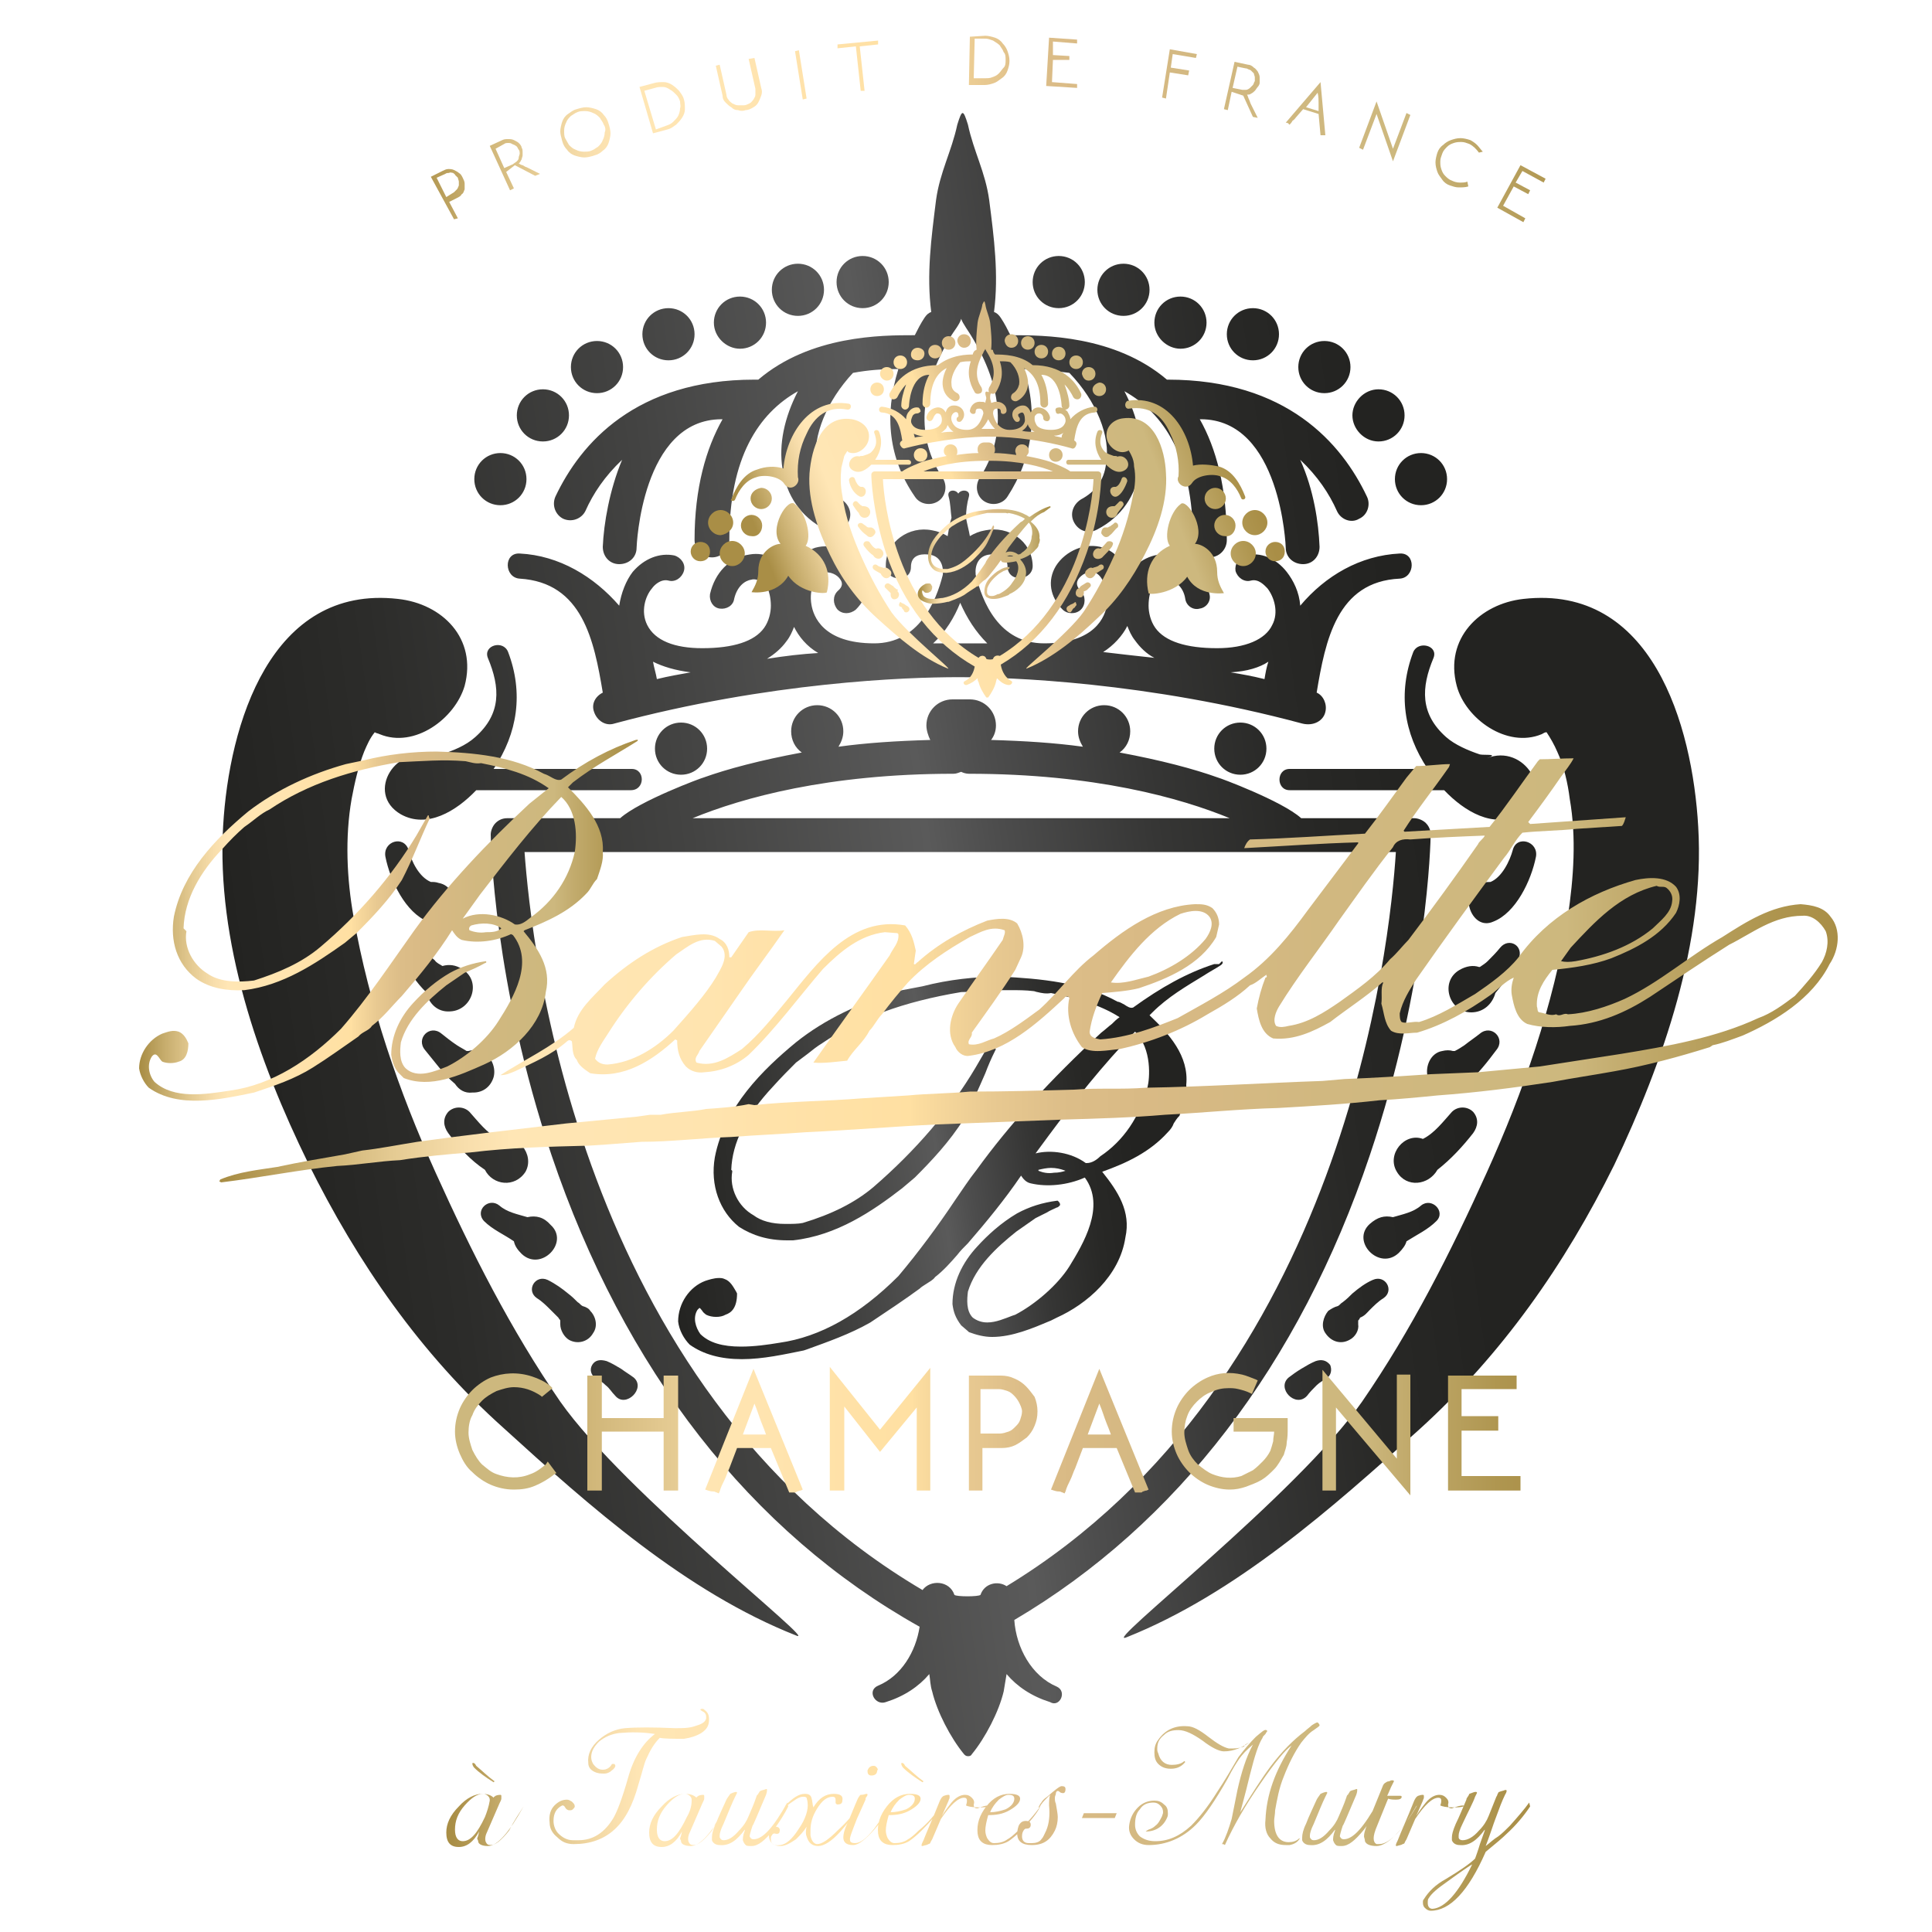 <?xml version="1.0" encoding="utf-8"?>
<!-- Generator: Adobe Illustrator 27.2.0, SVG Export Plug-In . SVG Version: 6.00 Build 0)  -->
<svg version="1.1" id="Calque_2_00000049211329598285095080000002926023799429854104_"
	 xmlns="http://www.w3.org/2000/svg" xmlns:xlink="http://www.w3.org/1999/xlink" x="0px" y="0px" viewBox="0 0 200 200"
	 style="enable-background:new 0 0 200 200;" xml:space="preserve">
<style type="text/css">
	.st0{fill:url(#SVGID_1_);}
	.st1{fill:url(#SVGID_00000170980010999998362430000013427861364268490901_);}
	.st2{fill:url(#SVGID_00000112618425386363293180000000132848879654872450_);}
	.st3{fill:url(#SVGID_00000157303380296360844740000005896567980699974814_);}
	.st4{fill:url(#SVGID_00000118395211293583838750000003641157265411555749_);}
	.st5{fill:url(#SVGID_00000059302025736979633830000000705868137858132355_);}
	.st6{fill:url(#SVGID_00000045601589522505193570000016556982396162516364_);}
	.st7{fill:url(#SVGID_00000115512129501095651930000011127178171961558966_);}
	.st8{fill:url(#SVGID_00000039829553707548708800000013049241160602678181_);}
	.st9{fill:url(#SVGID_00000078745735183104332530000011832958407920975802_);}
	.st10{fill:url(#SVGID_00000070839064628769123510000016549305062743282309_);}
	.st11{fill:url(#SVGID_00000132792295750589013910000009876538859650938767_);}
	.st12{fill:url(#SVGID_00000048478093095333498440000003339472234277252244_);}
	.st13{fill:url(#SVGID_00000177468549852765527040000014101228108734609033_);}
	.st14{fill:url(#SVGID_00000088124925538728942430000012387820379647431562_);}
	.st15{fill:url(#SVGID_00000114780493490662772460000018417750134743791529_);}
	.st16{fill:url(#SVGID_00000102513574227668988360000013298241542456114310_);}
	.st17{fill:url(#SVGID_00000178888265507538556980000011993777045259070619_);}
	.st18{fill:url(#SVGID_00000153690095998832988780000011521501947313577367_);}
	.st19{fill:url(#SVGID_00000049200642643822330010000012289769409980999613_);}
	.st20{fill:url(#SVGID_00000128447345264036414370000001107736523850334604_);}
	.st21{fill:url(#SVGID_00000105404875240582783980000003934264313998176951_);}
	.st22{fill:url(#SVGID_00000123424267125217035560000005883974920599488424_);}
	.st23{fill:url(#SVGID_00000130622611583142938820000013119352695384929966_);}
	.st24{fill:url(#SVGID_00000075123396595552829970000017919884369103424134_);}
	.st25{fill:url(#SVGID_00000075846585031820510430000004662153908771527567_);}
	.st26{fill:url(#SVGID_00000056426556882894763050000000990391875446501529_);}
	.st27{fill:url(#SVGID_00000152970357511566231800000015667822022123301786_);}
	.st28{fill:url(#SVGID_00000049182383647399541970000005154086649354474390_);}
	.st29{fill:url(#SVGID_00000117655977125259338320000005404998386117265314_);}
	.st30{fill:url(#SVGID_00000113315962157850321340000006053534003453493645_);}
</style>
<g>
	
		<linearGradient id="SVGID_1_" gradientUnits="userSpaceOnUse" x1="25.239" y1="94.749" x2="176.039" y2="115.942" gradientTransform="matrix(1 0 0 -1 0 202)">
		<stop  offset="0" style="stop-color:#232321"/>
		<stop  offset="0.122" style="stop-color:#2C2C2A"/>
		<stop  offset="0.319" style="stop-color:#434342"/>
		<stop  offset="0.479" style="stop-color:#5A5A5A"/>
		<stop  offset="0.526" style="stop-color:#4D4D4D"/>
		<stop  offset="0.633" style="stop-color:#363635"/>
		<stop  offset="0.732" style="stop-color:#282826"/>
		<stop  offset="0.814" style="stop-color:#232321"/>
	</linearGradient>
	<path class="st0" d="M44.1,102.7c0.3,1.2,1.2,2.1,2.5,2c2.3-0.1,3.3-3.2,1.2-4.4c-0.6-0.4-1.3-0.5-2-0.3l0,0
		c-0.3-0.2-0.6-0.3-0.8-0.6c-0.5-0.4-1-0.9-1.3-1.4c-0.9-1.1-2.5-0.2-1.9,1.1C42.3,100.6,43.1,101.7,44.1,102.7L44.1,102.7z
		 M65.4,79.6H51.1c2.5-3.7,3.1-7.9,1.5-12.1c-0.5-1.3-2.6-0.7-2.1,0.6c1.3,3.1,1.4,5.8-1.3,8.2c-1,0.9-2.3,1.4-3.5,1.8
		c-0.4,0.1-2.1-0.1-0.8,0.4c-3.8-1.7-7.2,3.6-3.4,5.8c2.7,1.5,5.7-0.3,7.8-2.5c5.3,0,10.7,0,16,0C66.8,81.8,66.8,79.6,65.4,79.6
		L65.4,79.6z M44.3,95.4c2.5,1,3.8-3.5,1.1-4c-0.3-0.1-0.5-0.1-0.8-0.1c-1.2-0.5-2-2.1-2.3-3.3c-0.5-1.6-2.7-0.9-2.4,0.7
		C40.4,91.2,42,94.5,44.3,95.4L44.3,95.4z M78.1,39.3c-12.3,0-18,6.6-20.6,12.1c-0.4,0.9,0,1.9,0.8,2.3c0.9,0.4,1.9,0,2.3-0.8
		c0.8-1.8,2-3.6,3.8-5.3c-1.3,3.1-1.9,6.6-2,9c0,1,0.7,1.8,1.7,1.8c1,0,1.8-0.7,1.8-1.7c0-0.1,0.5-13.3,8.8-13.3h0.1
		c-1.7,3-2.9,7.1-2.9,12.5c0,1,0.8,1.8,1.8,1.8s1.8-0.8,1.8-1.8c0-8.5,3-13.1,7.1-15.4c-1.4,2.7-2,5.5-1.6,8c0.4,2.8,1.9,5,4.4,6.3
		c0.8,0.5,1.9,0.1,2.4-0.7c0.5-0.9,0.1-1.9-0.7-2.4c-1.5-0.8-2.4-2.1-2.6-3.7c-0.4-2.9,1.1-6.5,3.8-9.4c1.6-0.3,3.1-0.4,4.7-0.4
		c-1.5,4.8-1,9.3,1.7,13.2c0.5,0.8,1.6,1,2.4,0.5s1-1.6,0.5-2.4c-2.8-4.2-2.5-9.2,0.9-14.8c0.1-0.2,0.9-1.2,1-1.7
		c0.1,0.4,0.9,1.5,1,1.7c3.4,5.5,3.7,10.5,0.9,14.8c-0.5,0.8-0.3,1.9,0.5,2.4s1.9,0.3,2.4-0.5c2.6-4,3.2-8.5,1.7-13.2
		c1.6,0,3.1,0.2,4.7,0.4c2.8,2.9,4.3,6.6,3.8,9.4c-0.2,1.7-1.1,2.9-2.6,3.7c-0.8,0.5-1.2,1.5-0.7,2.4s1.5,1.2,2.4,0.7
		c2.5-1.3,4-3.5,4.4-6.3c0.4-2.5-0.2-5.3-1.6-8c4.1,2.3,7.1,6.8,7.1,15.4c0,1,0.8,1.8,1.7,1.8c1,0,1.8-0.8,1.8-1.8
		c0-5.4-1.1-9.5-2.8-12.5h0.1c8.3,0,8.8,13.2,8.8,13.3c0,1,0.8,1.7,1.8,1.7s1.7-0.8,1.7-1.8c-0.1-2.5-0.6-5.9-2-9
		c1.8,1.7,3,3.5,3.8,5.3c0.4,0.9,1.5,1.3,2.3,0.8c0.9-0.4,1.2-1.5,0.8-2.3c-2.6-5.5-8.3-12.1-20.6-12.1h-0.1
		c-5.4-4.6-12.8-4.6-16.1-4.6h-0.1c-0.3-0.6-0.6-1.2-1-1.8c-0.2-0.3-0.4-0.5-0.7-0.6c0.5-3.9,0-7.7-0.5-11.6c-0.4-2.9-1.6-5-2.2-7.8
		c-0.5-1.6-0.6-1.6-1.1,0c-0.6,2.8-1.8,4.9-2.2,7.8c-0.5,4-1,7.7-0.5,11.6c-0.3,0.1-0.5,0.3-0.7,0.6c-0.4,0.6-0.7,1.2-1,1.8h-0.1
		c-3.3,0-10.7,0-16.1,4.6C78.2,39.3,78.2,39.3,78.1,39.3L78.1,39.3z M82.6,32.7c1.5,0,2.7-1.2,2.7-2.7s-1.2-2.7-2.7-2.7
		s-2.7,1.2-2.7,2.7S81.1,32.7,82.6,32.7z M89.3,31.9c1.5,0,2.7-1.2,2.7-2.7s-1.2-2.7-2.7-2.7s-2.7,1.2-2.7,2.7
		C86.6,30.7,87.8,31.9,89.3,31.9z M49.6,108.8c-0.4-0.1-0.8-0.1-1.1,0c-0.1,0-0.2,0-0.2,0c-0.3-0.2-0.7-0.4-1-0.6
		c-0.6-0.4-1.1-0.8-1.6-1.2c-1.2-1-2.7,0.5-1.7,1.7s1.9,2.5,3.1,3.5c0.4,0.6,1,1,1.8,0.9H49c1,0,1.8-0.6,2.1-1.6
		C51.4,110.4,50.7,109,49.6,108.8L49.6,108.8z M60.3,135.2c-0.2-0.1-0.3-0.3-0.5-0.4c-0.3-0.3-0.6-0.6-1-0.9c-0.6-0.5-1.3-1-2.1-1.4
		c-1.3-0.6-2.3,1.1-1.1,1.9c0.5,0.3,1,0.8,1.4,1.2c0.3,0.3,0.5,0.5,0.8,0.8c0.1,0.2,0.1,0.1,0.2,0.3c0,0.1,0,0.2,0,0.4
		c0,0.6,0.4,1.3,0.9,1.6l0,0c0.9,0.5,2,0.2,2.5-0.7l0,0c0.5-0.7,0.3-1.7-0.3-2.3C61,135.5,60.7,135.3,60.3,135.2L60.3,135.2z
		 M61.3,141.3c-0.3,0.5-0.1,1.1,0.4,1.4c0.4,0.2,0.7,0.4,1,0.7c0.4,0.3,0.6,0.7,1,1.1c1.1,1.3,3.2-0.8,1.9-1.9
		c-0.4-0.3-0.9-0.6-1.3-0.9c-0.5-0.3-1-0.6-1.5-0.8C62.1,140.7,61.6,140.8,61.3,141.3L61.3,141.3z M67.8,77.5c0,1.5,1.2,2.7,2.7,2.7
		s2.7-1.2,2.7-2.7s-1.2-2.7-2.7-2.7S67.8,76,67.8,77.5z M54.6,126c-1-0.3-2.1-0.5-2.9-1.2c-1.1-0.9-2.6,0.5-1.6,1.6
		c0.9,0.9,2.1,1.4,3.1,2.1c0.1,0.5,0.4,0.9,0.8,1.3c2,1.9,5-1.2,3-3C56.3,126,55.5,125.8,54.6,126L54.6,126z M76.6,36.1
		c1.5,0,2.7-1.2,2.7-2.7s-1.2-2.7-2.7-2.7s-2.7,1.2-2.7,2.7C73.9,34.9,75.2,36.1,76.6,36.1z M51.6,117.9c-1.2-0.6-2.1-1.8-3-2.8
		c-0.6-0.6-1.6-0.6-2.2,0c-0.6,0.7-0.5,1.5,0,2.2c1.1,1.5,2.3,2.8,3.8,3.8c0.8,1.6,3.1,1.9,4.2,0.2
		C55.4,119.5,53.5,117.2,51.6,117.9L51.6,117.9z M58,145.1c-5.1-7.4-9.2-15.5-12.9-23.7c-3.8-8.4-6.9-17.4-8.5-26.5
		c-0.7-3.9-0.9-8.2-0.2-12.2c0.3-1.6,0.7-3.4,1.3-4.9c0.3-0.7,0.6-1.4,1.1-2c0.1,0.1,0.3,0.1,0.5,0.2c3.6,1.5,7.8-1.6,8.8-5
		c1.3-4.9-2.3-8.5-6.9-9C28,60.5,23.7,75,23.1,85.5c-0.7,11.9,3.6,24.3,8.8,34.9c5.1,10.3,11.6,19.7,20.2,27.4
		c8.9,8.1,18.9,17,30.3,21.5C85.1,170.5,64.6,154.5,58,145.1L58,145.1z M51.8,52.3c1.5,0,2.7-1.2,2.7-2.7s-1.2-2.7-2.7-2.7
		s-2.7,1.2-2.7,2.7S50.3,52.3,51.8,52.3z M69.2,37.3c1.5,0,2.7-1.2,2.7-2.7s-1.2-2.7-2.7-2.7s-2.7,1.2-2.7,2.7S67.7,37.3,69.2,37.3z
		 M61.8,40.7c1.5,0,2.7-1.2,2.7-2.7s-1.2-2.7-2.7-2.7s-2.7,1.2-2.7,2.7S60.3,40.7,61.8,40.7z M56.2,45.7c1.5,0,2.7-1.2,2.7-2.7
		s-1.2-2.7-2.7-2.7s-2.7,1.2-2.7,2.7S54.7,45.7,56.2,45.7z M155.3,98.1c-0.4,0.5-0.9,1-1.3,1.4c-0.2,0.2-0.5,0.4-0.8,0.6
		c0,0,0,0-0.1,0c-0.6-0.2-1.3-0.1-2,0.3c-2.1,1.2-1.1,4.4,1.2,4.4c1.3,0,2.2-0.9,2.5-2c0.9-1.1,1.8-2.2,2.4-3.5
		C157.8,97.9,156.2,97,155.3,98.1L155.3,98.1z M156.6,88c-0.3,1.1-1.1,2.8-2.3,3.3c-0.2,0-0.5,0-0.8,0.1c-2.7,0.5-1.3,5.1,1.1,4
		c2.3-0.9,3.9-4.2,4.4-6.7C159.3,87.1,157,86.4,156.6,88L156.6,88z M141.8,135.6c0.4-0.4,0.9-0.9,1.4-1.2c1.2-0.8,0.2-2.5-1.1-1.9
		c-0.7,0.3-1.4,0.8-2.1,1.4c-0.3,0.3-0.6,0.6-1,0.9c-0.2,0.1-0.3,0.3-0.5,0.4c-0.4,0.1-0.7,0.3-1,0.5c-0.5,0.6-0.8,1.6-0.3,2.3l0,0
		c0.6,0.9,1.6,1.2,2.5,0.7l0,0c0.6-0.3,1-1,0.9-1.6c0-0.1,0-0.2,0-0.4c0.1-0.1,0.1-0.1,0.2-0.3C141.3,136.2,141.5,135.9,141.8,135.6
		L141.8,135.6z M153.2,78.1c-1.2-0.4-2.6-1-3.5-1.8c-2.7-2.4-2.6-5.1-1.3-8.2c0.5-1.3-1.6-1.8-2.1-0.6c-1.6,4.2-1,8.4,1.5,12.1
		c-4.8,0-9.5,0-14.3,0c-1.4,0-1.4,2.2,0,2.2c5.3,0,10.7,0,16,0c2.1,2.2,5.1,4,7.8,2.5c3.8-2.1,0.5-7.4-3.4-5.8
		C155.3,78,153.7,78.2,153.2,78.1L153.2,78.1z M144.4,49.6c0,1.5,1.2,2.7,2.7,2.7s2.7-1.2,2.7-2.7s-1.2-2.7-2.7-2.7
		C145.6,46.9,144.4,48.1,144.4,49.6L144.4,49.6z M136.2,140.9c-0.5,0.2-1,0.5-1.5,0.8s-0.9,0.6-1.3,0.9c-1.3,1.1,0.7,3.2,1.9,1.9
		c0.3-0.4,0.6-0.7,1-1.1c0.3-0.3,0.7-0.5,1-0.7c0.5-0.3,0.6-0.9,0.4-1.4C137.3,140.8,136.8,140.7,136.2,140.9z M145.6,128.5
		c1.1-0.7,2.2-1.2,3.1-2.1c1-1-0.5-2.5-1.6-1.6c-0.8,0.7-1.9,0.9-2.9,1.2c-0.9-0.2-1.6,0-2.4,0.7c-2,1.8,1,4.9,3,3
		C145.2,129.3,145.5,128.9,145.6,128.5L145.6,128.5z M153.2,107c-0.5,0.4-1.1,0.8-1.6,1.2c-0.3,0.2-0.6,0.4-1,0.6c0,0-0.1,0-0.2,0
		c-0.3-0.1-0.7-0.1-1.1,0c-1.2,0.2-1.8,1.6-1.5,2.7c0.3,1,1.1,1.6,2.1,1.6h0.1c0.8,0,1.3-0.4,1.8-0.9c1.2-1,2.2-2.3,3.1-3.5
		C155.9,107.5,154.4,106,153.2,107L153.2,107z M152.5,117.3c0.5-0.7,0.6-1.5,0-2.2c-0.6-0.6-1.6-0.6-2.2,0c-0.9,1-1.8,2.2-3,2.8
		c-1.9-0.7-3.8,1.6-2.7,3.4c1,1.7,3.3,1.4,4.2-0.2C150.2,120,151.4,118.7,152.5,117.3L152.5,117.3z M109.6,31.9
		c1.5,0,2.7-1.2,2.7-2.7s-1.2-2.7-2.7-2.7s-2.7,1.2-2.7,2.7C106.9,30.7,108.1,31.9,109.6,31.9z M129.7,37.3c1.5,0,2.7-1.2,2.7-2.7
		s-1.2-2.7-2.7-2.7s-2.7,1.2-2.7,2.7S128.2,37.3,129.7,37.3z M122.2,36.1c1.5,0,2.7-1.2,2.7-2.7s-1.2-2.7-2.7-2.7s-2.7,1.2-2.7,2.7
		C119.5,34.9,120.8,36.1,122.2,36.1z M175.8,85.6C175.2,75,171,60.5,157.7,62c-4.5,0.5-8.2,4.1-6.9,9c0.9,3.4,5.2,6.5,8.8,5
		c0.2-0.1,0.3-0.2,0.5-0.2c0.4,0.6,0.8,1.3,1.1,2c0.7,1.5,1.1,3.3,1.3,4.9c0.7,4,0.4,8.2-0.2,12.2c-1.5,9.2-4.6,18.1-8.4,26.5
		c-3.7,8.2-7.8,16.3-12.9,23.7c-6.6,9.5-27.2,25.5-24.4,24.4c11.3-4.5,21.3-13.4,30.3-21.5c8.6-7.8,15.1-17.1,20.2-27.4
		C172.2,109.9,176.5,97.5,175.8,85.6L175.8,85.6z M116.3,32.7c1.5,0,2.7-1.2,2.7-2.7s-1.2-2.7-2.7-2.7s-2.7,1.2-2.7,2.7
		C113.6,31.5,114.8,32.7,116.3,32.7z M137.2,73.7c0.2-0.8-0.2-1.7-0.9-2c0.9-5.4,2.1-11.5,8.6-11.8c1.6-0.1,1.7-2.7,0-2.6
		c-4.1,0.2-7.7,2.3-10.3,5.4c-0.1-1.4-0.7-2.6-1.4-3.5c-1.1-1.4-2.7-2.1-4.3-1.7c-0.7,0.2-1.1,0.9-1,1.6c0.2,0.7,0.9,1.2,1.6,1
		c0.8-0.2,1.4,0.5,1.7,0.8c0.7,0.9,1.2,2.5,0.5,3.8c-0.7,1.5-2.8,2.4-5.7,2.4c-3.2,0-5.4-0.7-6.4-2.1c-0.5-0.7-0.7-1.6-0.7-2.3
		c0-0.9,0.2-1.5,0.3-1.7c0.5-1,1.4-1,1.7-1c0.7,0.1,1.6,0.7,1.8,2c0.1,0.7,0.8,1.2,1.5,1c0.7-0.1,1.2-0.8,1-1.5
		c-0.4-2.2-2-3.9-4.1-4.1c-1.7-0.2-3.4,0.6-4.3,2.1c-0.5-1.4-1.4-2.4-2.6-2.8c-1.8-0.6-3.9,0.3-4.9,1.9c-0.9,1.5-0.6,3.2,0.7,4.5
		c0.5,0.5,1.4,0.5,1.9,0s0.5-1.4,0-1.9c-0.6-0.6-0.4-1-0.3-1.2c0.3-0.5,1.1-1,1.8-0.7c0.6,0.2,1.4,1.6,1.2,3.3c-0.2,1.2-1.2,4-6.5,4
		c-4.7,0-6.4-4.3-7.1-7.1c-0.1-1,0.3-2,1.5-2.1c1-0.1,1.8,0.2,1.8,1.3c0.1,1.7,2.7,1.4,2.6-0.2c-0.1-2.5-2.5-4.1-4.9-3.6
		c-0.6,0.1-1.1,0.3-1.6,0.6c-0.1-0.6-0.3-1.3-0.4-1.9c0-0.7,0.1-1.5,0.3-2.2c0.2-0.7-0.8-0.8-1.1-0.3c-0.3-0.5-1.2-0.4-1,0.3
		s0.2,1.5,0.3,2.2c-0.2,0.6-0.3,1.3-0.4,1.9c-0.5-0.3-1-0.5-1.6-0.6c-2.4-0.5-4.8,1.2-4.8,3.6c-0.1,1.7,2.6,1.9,2.6,0.2
		c0-1.1,0.8-1.4,1.8-1.3c1.2,0.1,1.6,1.1,1.5,2.1c-0.7,2.8-2.5,7.1-7.1,7.1c-5.3,0-6.3-2.8-6.5-4c-0.3-1.7,0.5-3.1,1.2-3.3
		s1.5,0.2,1.8,0.7c0.2,0.3,0.3,0.7-0.3,1.2c-0.5,0.5-0.5,1.3,0,1.9c0.5,0.5,1.3,0.5,1.9,0c1.3-1.3,1.6-3,0.7-4.5
		c-1-1.6-3.1-2.4-4.9-1.9c-1.2,0.4-2.1,1.4-2.6,2.8c-0.9-1.5-2.5-2.4-4.2-2.1c-2.1,0.3-3.6,1.9-4.1,4.1c-0.1,0.7,0.3,1.4,1,1.5
		s1.4-0.3,1.5-1c0.3-1.3,1.1-1.9,1.8-2c0.3-0.1,1.2,0,1.7,1c0.1,0.2,0.3,0.9,0.3,1.7c0,0.7-0.2,1.6-0.7,2.3c-1,1.4-3.2,2.1-6.4,2.1
		c-2.9,0-4.9-0.8-5.7-2.4c-0.7-1.4-0.2-3,0.5-3.8c0.2-0.3,0.9-1,1.7-0.8c0.7,0.2,1.4-0.3,1.6-1s-0.3-1.4-1-1.6
		c-1.5-0.3-3.1,0.3-4.3,1.7c-0.7,0.9-1.2,2.2-1.4,3.5c-2.6-3-6.2-5.2-10.3-5.4c-1.7-0.1-1.6,2.5,0,2.6c6.5,0.4,7.7,6.4,8.6,11.8
		c-0.8,0.4-1.2,1.2-0.9,2c0.3,0.9,1.2,1.5,2.1,1.2c16-4.3,30.2-4.8,35.6-4.8s19.6,0.5,35.6,4.8C136,75.2,137,74.6,137.2,73.7
		L137.2,73.7z M68,70.3c-0.1-0.6-0.3-1.2-0.4-1.8c1,0.5,2.3,0.9,3.9,1.1C70.4,69.8,69.2,70,68,70.3z M79.4,68.2
		c0.8-0.5,1.5-1.1,2-1.8c0.4-0.5,0.6-1,0.8-1.5c0.5,1,1.3,2,2.5,2.7C83,67.7,81.3,67.9,79.4,68.2L79.4,68.2z M99.4,66.6
		c-0.8,0-1.7,0-2.8,0c1.3-1.2,2.2-2.7,2.8-4.2c0.7,1.6,1.6,3,2.8,4.2C101.2,66.6,100.2,66.6,99.4,66.6z M114.2,67.5
		c1.1-0.7,2-1.7,2.5-2.7c0.2,0.5,0.4,1,0.8,1.5c0.5,0.7,1.2,1.4,2,1.8C117.6,67.9,115.9,67.7,114.2,67.5z M130.9,70.3
		c-1.2-0.3-2.3-0.5-3.5-0.7c1.7-0.1,3-0.5,3.9-1.1C131.1,69.1,131,69.7,130.9,70.3z M137.1,40.7c1.5,0,2.7-1.2,2.7-2.7
		s-1.2-2.7-2.7-2.7s-2.7,1.2-2.7,2.7C134.4,39.5,135.6,40.7,137.1,40.7z M142.7,45.7c1.5,0,2.7-1.2,2.7-2.7s-1.2-2.7-2.7-2.7
		S140,41.6,140,43S141.2,45.7,142.7,45.7z M125.7,77.5c0,1.5,1.2,2.7,2.7,2.7s2.7-1.2,2.7-2.7s-1.2-2.7-2.7-2.7
		C126.9,74.8,125.7,76,125.7,77.5z M109.4,174.6c-2.6-1.1-4.2-4-4.4-6.9c16.8-9.9,29.5-26.4,36.8-48.1c6-17.8,6.3-32.6,6.3-33.2
		c0-0.5-0.2-0.9-0.5-1.2c-0.3-0.3-0.8-0.5-1.2-0.5h-11.7c-2-1.8-8.5-4.2-8.6-4.2c-2.5-0.9-5.9-1.8-10.2-2.6c0.7-0.5,1.1-1.3,1.1-2.2
		c0-1.5-1.2-2.7-2.7-2.7s-2.7,1.2-2.7,2.7c0,0.6,0.2,1.1,0.5,1.6c-2.9-0.4-6-0.6-9.5-0.7c0.3-0.4,0.5-0.9,0.5-1.5
		c0-1.5-1.2-2.7-2.7-2.7h-1.8c-1.5,0-2.7,1.2-2.7,2.7c0,0.5,0.2,1.1,0.4,1.5c-3.5,0.1-6.6,0.3-9.5,0.7c0.3-0.5,0.5-1,0.5-1.6
		c0-1.5-1.2-2.7-2.7-2.7s-2.7,1.2-2.7,2.7c0,0.9,0.4,1.7,1.1,2.2c-4.3,0.8-7.7,1.7-10.2,2.6c-0.1,0-6.6,2.4-8.6,4.2H52.5
		c-0.5,0-0.9,0.2-1.2,0.5s-0.5,0.8-0.5,1.2c0,0.6,0.3,15.4,6.3,33.2c7.5,22.2,20.6,39,38.1,48.8c-0.4,2.6-1.9,5.1-4.3,6.1
		c-1.2,0.5-0.3,2.1,0.8,1.7c1.9-0.6,3.4-1.6,4.5-2.9c0.1,0.6,0.1,1.2,0.3,1.8c0.5,2.1,1.9,4.8,3.3,6.5c0.1,0.1,0.2,0.2,0.4,0.2
		c0.1,0,0.3,0,0.4-0.2c1.4-1.7,2.8-4.4,3.3-6.5c0.1-0.6,0.2-1.2,0.3-1.8c1.1,1.3,2.6,2.3,4.5,2.9
		C109.7,176.8,110.5,175.1,109.4,174.6L109.4,174.6z M98.7,80.1c0.3,0,0.5-0.1,0.8-0.2c0.2,0.1,0.5,0.2,0.8,0.2
		c13,0,21.9,2.5,27,4.6H99.4H71.7C76.8,82.6,85.7,80.1,98.7,80.1L98.7,80.1z M101.5,165.1c-0.2,0.2-2.5,0.2-2.7,0
		c-0.5-1.5-2.5-1.6-3.3-0.5C59.7,143.5,55,97.7,54.3,88.2c3.4,0,45.1,0,45.1,0s41.7,0,45.1,0c-0.6,9.5-5.3,54.7-40.3,76
		C103.3,163.6,101.9,163.9,101.5,165.1L101.5,165.1z"/>
	
		<linearGradient id="SVGID_00000085954940280887637720000006887499689618173327_" gradientUnits="userSpaceOnUse" x1="68.149" y1="77.459" x2="128.636" y2="85.96" gradientTransform="matrix(1 0 0 -1 0 202)">
		<stop  offset="0" style="stop-color:#232321"/>
		<stop  offset="0.122" style="stop-color:#2C2C2A"/>
		<stop  offset="0.319" style="stop-color:#434342"/>
		<stop  offset="0.479" style="stop-color:#5A5A5A"/>
		<stop  offset="0.526" style="stop-color:#4D4D4D"/>
		<stop  offset="0.633" style="stop-color:#363635"/>
		<stop  offset="0.732" style="stop-color:#282826"/>
		<stop  offset="0.814" style="stop-color:#232321"/>
	</linearGradient>
	<path style="fill:url(#SVGID_00000085954940280887637720000006887499689618173327_);" d="M126.2,99.8H126c-0.1,0-0.1,0-0.2,0h-0.1
		c-2.8,0.9-5.5,2.4-8.4,4.5c-0.3,0.1-0.6-0.1-0.9-0.3c-0.2-0.1-0.5-0.3-0.7-0.3c-3.6-2-8-2.4-12.1-2.6c-2.6,0-5.4,0.3-8.1,1
		l-2.1,0.4c-4.4,1.3-8,3-11,5.4c-3.4,2.8-7.4,6.7-8.4,11.9c-0.5,2.9,0.5,5.6,2.5,7.2c1.4,0.9,3,1.4,5,1.4c0.2,0,0.4,0,0.6,0
		c4.5-0.5,8.2-3,11.3-5.4l1.3-1.1c1.7-1.7,3.6-3.7,5.1-6.1c0.8-1.5,1.5-3.1,2.2-4.7c0.3-0.8,0.6-1.5,1-2.3l0.1-0.2l-0.2-0.1l0,0
		c0-0.3-0.2-0.4-0.4-0.4h-0.1l-1.4,2.4c-2.6,4.4-6.2,8.6-10.6,12.4c-1.9,1.6-4.3,2.8-7.3,3.7c-0.5,0.1-1.1,0.1-1.8,0.1
		c-1.4,0-2.5-0.3-3.3-0.9c-1.6-0.9-2.5-2.8-2.2-4.5v-0.1l-0.1-0.1c0.1-2.8,1.5-5.6,4.3-8.6c0.9-1,1.7-1.8,2.4-2.5
		c0.4-0.3,0.8-0.6,1.2-0.9c0.5-0.4,1-0.8,1.5-1.1c3.8-2.6,8.4-4.3,14.4-5.3c0.7,0,1.3-0.1,2-0.1c1.1-0.1,2-0.1,3.1-0.1
		c0.8,0,1.6,0,2.4,0.1c0.1,0,0.3,0.1,0.4,0.1c0.4,0.1,0.9,0.2,1.4,0.1c2.4,0.5,4.9,1.1,7.1,2.5c-0.3,0.2-0.5,0.4-0.8,0.7
		c-0.4,0.3-0.7,0.6-1.1,0.9c-5.3,4.9-9.5,9.5-12.9,14.2c-0.8,1-1.5,2.1-2.2,3.1c-1.8,2.7-3.8,5.4-5.9,7.9c-4,4-8.1,6.3-12.3,6.9
		c-1.2,0.2-2.6,0.4-4,0.4c-1.9,0-3.3-0.4-4.2-1.3c-0.5-0.7-0.8-1.7-0.3-2.5c0.1-0.1,0.2-0.2,0.2-0.2c0.1,0,0.2,0.2,0.3,0.3
		c0.1,0.2,0.3,0.3,0.4,0.4c0.6,0.3,1.5,0.3,2,0c0.6-0.2,1.2-0.7,1.2-2.2l-0.1-0.2c-0.3-0.5-0.6-1.1-1.2-1.3
		c-0.2-0.1-0.4-0.1-0.6-0.1c-0.5,0-1.1,0.2-1.4,0.3c-1.6,0.6-2.8,2.3-2.8,4.2c0.1,0.9,0.6,1.8,1.2,2.4c1.4,1,3.2,1.5,5.4,1.5
		c2.2,0,4.4-0.5,6.4-0.9l0.3-0.1c2.2-0.8,4.5-1.6,6.6-2.8c1.8-1.2,3.6-2.4,5.1-3.5l0,0c0.2-0.2,0.4-0.3,0.7-0.5
		c0.3-0.2,0.7-0.4,0.9-0.7c0.9-0.7,1.6-1.5,2.3-2.3c0.3-0.4,0.7-0.8,1.1-1.2c1.9-2.2,3.8-4.5,5.5-7c0.2,0.3,0.5,0.7,1,0.8
		c1.7,0.4,3.8,0.2,5.6-0.6l0,0c2.2,3-0.2,6.9-1.6,9.2c-1.2,1.9-3.5,3.9-5.6,5l-0.3,0.1c-0.8,0.3-1.7,0.7-2.6,0.7
		c-0.6,0-1.1-0.2-1.5-0.5c-0.7-0.7-0.6-1.9-0.5-2.7c0.8-2.6,3-4.6,5-6.2l2-1.4c0.4-0.2,0.8-0.4,1.2-0.6c0.3-0.2,0.6-0.3,1-0.5
		c0.1,0,0.2-0.1,0.3-0.2c0.1-0.1,0-0.3-0.1-0.4l-0.1-0.1h-0.1c-1.5,0.2-2.8,0.6-4.1,1.3c-1.7,1-3.1,2.3-4.1,3.4
		c-1.6,1.7-2.6,3.8-2.6,6c0.1,0.8,0.3,1.4,0.9,2.2l0.7,0.6l0.1,0.1c0.8,0.3,1.6,0.5,2.4,0.5c2.1,0,4.2-0.9,6.1-1.7l0.6-0.3
		c3.1-1.4,6.5-4.3,7.1-8.3c0.6-2.7-0.8-4.8-2.4-6.8c2.5-0.9,4.9-2,6.8-4.1c0.3-0.3,0.5-0.6,0.6-0.9c0.2-0.3,0.3-0.5,0.6-0.8l0.1-0.3
		c0.3-0.9,0.7-1.9,0.6-2.9c0.3-3-1.8-5.3-3.8-7.2l0.3-0.3c1.6-1.6,3.5-2.7,5.3-3.8c0.6-0.4,1.2-0.7,1.8-1.1l0.1-0.1
		c0.1-0.1,0.1-0.2,0-0.3L126.2,99.8L126.2,99.8z M113.9,119.7c-0.4,0.4-0.9,0.7-1.4,0.7c0,0,0,0-0.1,0c-1.5-1.1-3.6-1.4-5.2-1
		l1.4-1.9c2.6-3.5,5.5-7.2,8.9-10.7c1.8,1.8,1.5,4.9,1.3,5.7C118,115.6,116.3,118.1,113.9,119.7L113.9,119.7z M110.3,121.2
		c-0.3,0.1-0.7,0.2-1.2,0.2c-0.6,0.1-1.1,0-1.6-0.2v-0.1c0.4-0.1,0.9-0.2,1.3-0.2C109.3,120.9,109.8,121,110.3,121.2L110.3,121.2z"
		/>
</g>
<g>
	<g>
		
			<linearGradient id="SVGID_00000052806458253459744160000012109183895568248714_" gradientUnits="userSpaceOnUse" x1="-402.728" y1="1005.857" x2="-350.969" y2="1005.857" gradientTransform="matrix(1 0 0 1 417.026 -910.597)">
			<stop  offset="5.600000e-03" style="stop-color:#A98E46"/>
			<stop  offset="5.230000e-02" style="stop-color:#C6AC6C"/>
			<stop  offset="0.108" style="stop-color:#E5CB93"/>
			<stop  offset="0.152" style="stop-color:#F8DEAC"/>
			<stop  offset="0.18" style="stop-color:#FFE6B5"/>
			<stop  offset="0.303" style="stop-color:#FFE4AF"/>
			<stop  offset="0.333" style="stop-color:#FFE2AA"/>
			<stop  offset="0.427" style="stop-color:#FFE0A2"/>
			<stop  offset="0.431" style="stop-color:#FCDDA0"/>
			<stop  offset="0.478" style="stop-color:#E8C991"/>
			<stop  offset="0.525" style="stop-color:#DCBD88"/>
			<stop  offset="0.573" style="stop-color:#D9BA85"/>
			<stop  offset="0.681" style="stop-color:#D1B880"/>
			<stop  offset="0.832" style="stop-color:#CDB87E"/>
			<stop  offset="0.871" style="stop-color:#C2AB6D"/>
			<stop  offset="0.953" style="stop-color:#AF9650"/>
			<stop  offset="1" style="stop-color:#A98E46"/>
		</linearGradient>
		<path style="fill:url(#SVGID_00000052806458253459744160000012109183895568248714_);" d="M66,76.7c0.1-0.2-0.1-0.1-0.2-0.1
			c-2.7,0.9-5.3,2.3-7.7,4.1c-0.6,0.2-1.1-0.4-1.8-0.6c-3.3-1.8-7.2-2.2-11.1-2.3c-2.5,0-5.1,0.3-7.5,0.9l-1.9,0.4
			c-3.6,1-7.1,2.6-10.1,4.9c-3.5,2.9-6.8,6.4-7.7,10.9c-0.4,2.5,0.3,4.9,2.3,6.4c1.4,1,3.2,1.3,5,1.2c4-0.5,7.3-2.7,10.4-4.9l1.2-1
			c1.8-1.8,3.4-3.5,4.7-5.5c1.1-2.1,1.9-4.3,2.9-6.4c-0.2-0.1,0-0.3-0.2-0.3l-1.2,2.1c-2.6,4.3-6,8.2-9.9,11.5
			c-2,1.7-4.4,2.7-6.9,3.5c-1.6,0.2-3.5,0.2-4.8-0.7c-1.5-0.9-2.5-2.7-2.2-4.4L19,96.1c0.1-3.1,1.8-5.9,4-8.2
			c0.8-0.9,1.5-1.6,2.3-2.3c0.9-0.6,1.7-1.4,2.6-1.8c4-2.7,8.6-4.1,13.4-4.9c2.4-0.1,4.5-0.3,6.9-0.1c0.5,0.1,1,0.3,1.6,0.2
			c2.5,0.5,4.9,1.1,7,2.6c-0.6,0.5-1.4,1.1-2,1.6c-4.3,4-8.5,8.4-11.9,13.1c-2.5,3.5-4.8,7-7.6,10.2c-3.2,3.2-7.1,5.8-11.5,6.4
			c-2.6,0.4-5.8,0.9-7.8-0.9c-0.6-0.7-0.8-1.8-0.3-2.6c0.5-0.7,0.8,0.3,1.1,0.5c0.5,0.2,1.2,0.2,1.7,0c0.8-0.2,1-1.1,1-1.9
			c-0.2-0.5-0.5-1-1-1.2c-0.6-0.2-1.1,0-1.7,0.2c-1.4,0.6-2.4,2.1-2.4,3.6c0.1,0.7,0.5,1.5,1,2c3.1,2.2,7.5,1.2,10.9,0.5
			c2.1-0.7,4.2-1.4,6.1-2.6c1.6-1,3.1-2.1,4.7-3.2c0.4-0.5,1.1-0.6,1.4-1.1c1.2-0.9,2.1-2.1,3.1-3.1c1.9-2.2,3.7-4.4,5.2-6.8
			c0.2,0.3,0.5,0.8,1,1c1.7,0.4,3.6,0.1,5.1-0.6l0.2,0.1c2.2,2.8,0.1,6.4-1.5,8.9c-1.2,1.9-3.3,3.7-5.3,4.7
			c-1.3,0.5-3.1,1.3-4.3,0.2c-0.7-0.7-0.6-1.9-0.5-2.7c0.7-2.4,2.7-4.3,4.7-5.9l1.9-1.3c0.7-0.3,1.4-0.6,2.1-1
			c0.1,0,0.2-0.1,0.1-0.2c-1.4,0.2-2.6,0.6-3.7,1.2c-1.4,0.8-2.7,1.9-3.8,3.1c-1.4,1.5-2.3,3.4-2.3,5.4c0.1,0.7,0.3,1.3,0.7,1.8
			l0.6,0.6c2.8,1.1,5.8-0.3,8.3-1.4c3.1-1.4,6-4.1,6.4-7.5c0.6-2.5-0.8-4.5-2.3-6.3l0.1-0.1c2.3-0.9,4.6-1.9,6.4-3.8
			c0.5-0.5,0.6-1,1.1-1.5c0.3-0.9,0.7-1.9,0.6-2.8c0.2-2.7-1.8-4.9-3.6-6.7l0.5-0.5C61.5,79.3,63.8,78.1,66,76.7L66,76.7z
			 M50.3,96.5c-0.6,0.1-1.2,0-1.7-0.2c-0.1-0.2,0-0.4,0.2-0.5c1-0.3,2.3-0.3,3.1,0.3C51.5,96.5,50.8,96.5,50.3,96.5L50.3,96.5z
			 M59.5,88.2c-0.6,2.7-2.2,5.1-4.6,6.8c-0.5,0.4-1,0.8-1.6,0.7c-1.4-1-3.7-1.5-5.4-0.6l1.8-2.5c2.7-3.5,5.3-6.9,8.4-10.1
			C59.6,83.8,59.8,86.2,59.5,88.2L59.5,88.2z"/>
		
			<linearGradient id="SVGID_00000066503578186836648200000005159401094236145292_" gradientUnits="userSpaceOnUse" x1="-394.326" y1="1011.047" x2="-226.785" y2="1011.047" gradientTransform="matrix(1 0 0 1 417.026 -910.597)">
			<stop  offset="5.600000e-03" style="stop-color:#A98E46"/>
			<stop  offset="5.230000e-02" style="stop-color:#C6AC6C"/>
			<stop  offset="0.108" style="stop-color:#E5CB93"/>
			<stop  offset="0.152" style="stop-color:#F8DEAC"/>
			<stop  offset="0.18" style="stop-color:#FFE6B5"/>
			<stop  offset="0.303" style="stop-color:#FFE4AF"/>
			<stop  offset="0.333" style="stop-color:#FFE2AA"/>
			<stop  offset="0.427" style="stop-color:#FFE0A2"/>
			<stop  offset="0.431" style="stop-color:#FCDDA0"/>
			<stop  offset="0.478" style="stop-color:#E8C991"/>
			<stop  offset="0.525" style="stop-color:#DCBD88"/>
			<stop  offset="0.573" style="stop-color:#D9BA85"/>
			<stop  offset="0.681" style="stop-color:#D1B880"/>
			<stop  offset="0.832" style="stop-color:#CDB87E"/>
			<stop  offset="0.871" style="stop-color:#C2AB6D"/>
			<stop  offset="0.953" style="stop-color:#AF9650"/>
			<stop  offset="1" style="stop-color:#A98E46"/>
		</linearGradient>
		<path style="fill:url(#SVGID_00000066503578186836648200000005159401094236145292_);" d="M189.5,94.9c-0.7-1-1.9-1.2-3.1-1.3
			c-3.1,0.2-5.6,1.8-8.1,3.4c-3.5,2-6.5,4.7-10.1,6.4c-1.8,0.8-3.9,1.5-5.9,1.6c-0.4-0.2-0.8,0.3-1.2,0c-0.6,0.2-1.1-0.1-1.7-0.2
			c-0.3,0-0.2-0.4-0.3-0.6c-0.1-1.5,0.7-2.7,1.6-3.8c2.1-0.2,4.2-0.5,6.1-1.2c2.5-1,5.1-2.3,6.7-4.7c0.4-0.8,0.6-1.9,0-2.7
			c-1-1.1-2.8-1-4.2-0.7c-4.6,1.3-9.1,3.8-12.1,8c-1.2,1.5-2.9,2.7-4.5,3.8c-1.9,1.1-3.8,2.3-5.8,2.9c-0.6-0.1-1.3,0.2-1.8,0
			c-0.2-0.2-0.2-0.6-0.2-0.9c0.3-1.3,1-2.4,1.7-3.5c3-4.3,6-8.4,9.1-12.6c0.7-0.8,1.1-1.8,1.9-2.6c1.8-0.2,3.8-0.2,5.6-0.4
			c1.5-0.1,3.1-0.2,4.7-0.3c0.2-0.2,0.3-0.6,0.4-0.9l-9.9,0.7l-0.2-0.2c1.2-1.6,2.3-3.1,3.4-4.7c0.5-0.7,1-1.3,1.3-1.9
			c-1.1,0-2.4,0.1-3.5,0.1l-0.2,0.2c-1.7,2.3-3.3,4.7-5,6.8l-8.8,0.5l-0.1-0.1c1.4-2.2,3.1-4.3,4.7-6.6l0.1-0.3
			c-1.1,0-2.3,0.2-3.5,0.2l-1,1.2c-1.4,1.9-2.8,3.9-4.3,5.8c-4,0.2-8,0.5-11.9,0.6c-0.3,0.2-0.5,0.6-0.6,0.9c3.8-0.2,8-0.5,11.8-0.6
			v0.1l-5.2,6.9c-1.9,2.6-3.9,5.1-6.6,7c-2.1,1.6-4.6,2.9-6.9,4.2c-2.5,1-5.1,2-8,2.2c-0.5-0.1-1.1-0.2-1.1-0.8
			c0.2-1.4,0.7-2.7,1.3-4c1.2-0.1,2.6-0.2,3.8-0.5c3-1,6.3-2.4,8-5.3l0.3-1.3c0-0.6-0.2-1.2-0.7-1.7c-0.6-0.4-1.1-0.4-1.8-0.4
			c-4,0.2-7.5,2.7-10.5,5.3c-2.1,1.6-3.6,3.8-5.6,5.6c-1.5,1.1-3.1,2.3-4.7,3c-0.8,0.2-1.6,0.8-2.6,0.6c-0.2-0.5,0.4-0.7,0.3-1.2
			c1.5-2.1,3.1-4.3,4.5-6.5l0.6-1.3c0.5-1.1,0.2-2.5-0.4-3.5c-0.8-0.7-2.1-0.5-3.1-0.3c-2.6,1-5.1,2.4-7.2,4.3
			c-0.2,0.1-0.2,0.3-0.4,0.2l0.2-1.4c-0.2-0.9-0.4-1.8-1.1-2.6c-5.6-1-9.1,3.9-12.2,7.7c-1.5,1.8-2.9,3.6-4.7,5.1
			c-1.4,0.9-2.9,1.9-4.7,1.4c-0.3-0.5,0.2-0.8,0.3-1.2l4.1-5.9c1.5-2.2,3.1-4.3,4.7-6.6c-1.2,0.2-2.6-0.2-3.7,0.2l-1.8,2.6h-0.2
			c0-0.7-0.2-1.5-1-1.9c-1.1-0.8-2.6-0.4-3.9-0.2c-3,1-5.6,2.7-8,4.9c-1.3,1.4-2.8,2.6-3.2,4.5c-2.3,2-5.1,3.3-7.6,4.9
			c0.6,0,1-0.2,1.5-0.4c1.9-0.9,3.8-1.7,5.4-3.1c0.1-0.1,0.3-0.2,0.5,0c0.1,0.6,0,1.4,0.5,1.9c0.2,0.6,0.8,1,1.4,1.4
			c3.5,0.6,6.4-1.3,8.8-3.5l0.2,0.1c0,1,0.2,1.9,0.9,2.7c0.5,0.5,1.2,0.7,1.9,0.6c1.7-0.1,3.3-0.7,4.6-1.8c2.8-2.7,5.2-6,7.7-8.9
			c1.8-1.8,3.8-3.5,6.4-3.8l1.3,0.1l0.1,0.1c0.1,0.9-0.6,1.5-0.9,2.2c-2.6,3.7-5.3,7.4-7.9,11.1c1.1,0.1,2.4-0.1,3.5-0.2
			c0.6-1.1,1.7-1.9,2.3-3.1c0.5-0.5,0.8-1.2,1.3-1.7c0.9-1.2,1.8-2.3,2.7-3.3c1.8-1.9,4.1-3.4,6.4-4.7c1.1-0.5,2.2-1.2,3.6-0.7
			c0.1,0.3-0.1,0.6-0.2,1c-1.5,2.2-3.1,4.4-4.6,6.6c-0.8,1.2-1.3,3.1-0.3,4.5c0.2,0.5,0.8,1,1.4,0.9c3.9-0.5,7-3.3,9.9-6
			c0.1-0.2,0.4-0.2,0.5,0c-0.4,1.8,0.2,3.7,1.3,5.1c1,0.7,2.7,0.3,3.9,0.2c3.2-0.7,6.3-1.9,9.1-3.6c1.6-0.9,3.1-1.8,4.4-3
			c0.6-0.2,1.1-0.7,1.7-1.1v0.1c0.1,0.1,0,0.2-0.1,0.2c-0.4,1-0.7,2.1-0.9,3.2c0.2,1.2,0.5,2.6,1.7,3.1c2.2,0.2,4.1-0.7,5.9-1.7
			c1.8-1.4,3.7-2.6,5.4-4.1h0.1c-0.3,0.6-0.1,1.4-0.2,2.2c0.3,1,0.3,2,1,2.8c0.8,0.5,1.9,0.2,2.7,0.2c2.7-0.8,5.2-2.2,7.6-3.9
			c0.8-0.6,1.5-1.4,2.4-1.8c-0.2,0.6-0.3,1.2-0.2,1.8c0.2,1.1,0.5,2.5,1.6,3c1.4,0.4,3,0.4,4.4,0.2c3.1-0.2,5.8-1.4,8.3-3
			c2.7-1.8,5.5-3.7,8.2-5.4c2.4-1.2,4.6-3,7.6-3c1-0.1,1.9,0.7,2.4,1.6c0.4,1.1,0.1,2.3-0.4,3.2c-0.8,1.3-1.8,2.4-2.8,3.5
			c-1.2,0.9-2.4,1.8-3.8,2.3c-4.3,2-9.3,2.9-14.2,3.7l-8.4,1.3L153,111l-4.9,0.2c-2.9,0.2-6.2,0.4-8.9,0.5l-2.3,0.2
			c-6,0.2-12.1,0.6-18.3,0.7c-2.5,0.2-4.9,0-7.4,0.2c-3.6,0.1-7.1,0.2-10.8,0.2c-2.1,0.2-4.3,0.2-6.4,0.4l-4.8,0.3
			c-3.6,0.3-7.5,0.3-11.1,0.7l-0.6-0.1c-1.4,0.3-3,0.4-4.4,0.5c-1.5,0.3-3.1,0.3-4.7,0.6h-1.1l-1.4,0.2l-7.3,0.7
			c-5.1,0.6-10.4,1.2-15.4,1.9c-1.9,0.3-3.9,0.7-5.7,0.9l-1.8,0.4c-2.3,0.4-4.7,0.8-7,1.3c-1.9,0.3-4,0.5-5.9,1.3l-0.1,0.2l0.2,0.1
			c4.1-0.5,8-1.3,12-1.7c2.2-0.1,4.3-0.5,6.5-0.6c2.5-0.4,4.8-0.6,7.3-0.8c4.1-0.5,8.1-0.6,12.2-0.7l1.6-0.1l3.9-0.3
			c3.1,0,6.2-0.4,9.3-0.5c2.6-0.2,5.2-0.3,7.8-0.5c4.5-0.2,9.2-0.6,13.5-0.8l13-0.5c3.5-0.1,7.1-0.2,10.6-0.5
			c3.9-0.2,7.8-0.6,11.7-0.7c3.5-0.2,7-0.4,10.5-0.8c1.9-0.1,4-0.3,6-0.5c4.1-0.3,8-0.8,11.9-1.4c2.1-0.4,4.2-0.7,6.4-1.1
			c3.4-0.6,6.7-1.5,9.9-2.5l0.3-0.2c1-0.2,2-0.6,3.1-1c3.4-1.5,7.2-3.8,9-7.4C190.4,98.3,190.6,96.2,189.5,94.9L189.5,94.9z
			 M162.6,98.1c2.5-2.7,5.1-5.5,8.9-6.4c0.3,0.2,0.7,0,1,0.2c0.4,0.3,0.7,0.8,0.6,1.4c-0.1,1.2-1.2,2-2,2.8c-2.3,1.9-5.2,2.9-8,3.4
			c-0.6,0.1-1.1,0.1-1.5,0L162.6,98.1L162.6,98.1z M122.2,94.6c0.9-0.3,2.3-0.6,3,0.3c0.5,0.7,0.1,1.6-0.4,2.3
			c-1.5,1.8-3.7,3.1-5.9,3.9c-1.3,0.3-2.6,0.8-3.9,0.6C116.9,99,119.1,96.1,122.2,94.6L122.2,94.6z M69.7,106.7
			c-1.8,1.8-4.2,3.3-6.8,3.5c-0.6,0-1-0.2-1.3-0.6c0.2-1,0.9-1.9,1.4-2.7c1.9-3,4.3-5.8,7-8.1c1.2-0.8,2.4-1.9,4-1.4l0.7,0.6
			c0.8,1-0.1,2.3-0.6,3.2C73,103,71.4,104.8,69.7,106.7L69.7,106.7z M143.9,99.3c-1.5,1.8-3.4,3.1-5.2,4.4c-1.6,1.1-3.3,2.2-5.3,2.5
			c-0.4,0.1-0.9,0.2-1.3,0c-0.4-0.6,0-1.5,0.3-2c1.9-3.1,4.2-6,6.2-8.9c1.8-2.5,3.6-5.1,5.6-7.6c0.3-0.7,1-0.9,1.8-0.8
			c2.6-0.2,5.1-0.3,7.7-0.4c-0.1,0.3-0.6,0.6-0.7,0.9c-2.3,3.3-4.7,6.6-7.2,9.9C145.2,97.9,144.6,98.7,143.9,99.3z"/>
	</g>
	<g>
		
			<linearGradient id="SVGID_00000137093702917315826570000000503683558741974944_" gradientUnits="userSpaceOnUse" x1="-337.003" y1="970.775" x2="-290.671" y2="952.976" gradientTransform="matrix(1 0 0 1 417.026 -910.597)">
			<stop  offset="5.600000e-03" style="stop-color:#A98E46"/>
			<stop  offset="5.230000e-02" style="stop-color:#C6AC6C"/>
			<stop  offset="0.108" style="stop-color:#E5CB93"/>
			<stop  offset="0.152" style="stop-color:#F8DEAC"/>
			<stop  offset="0.18" style="stop-color:#FFE6B5"/>
			<stop  offset="0.303" style="stop-color:#FFE4AF"/>
			<stop  offset="0.333" style="stop-color:#FFE2AA"/>
			<stop  offset="0.427" style="stop-color:#FFE0A2"/>
			<stop  offset="0.431" style="stop-color:#FCDDA0"/>
			<stop  offset="0.478" style="stop-color:#E8C991"/>
			<stop  offset="0.525" style="stop-color:#DCBD88"/>
			<stop  offset="0.573" style="stop-color:#D9BA85"/>
			<stop  offset="0.681" style="stop-color:#D1B880"/>
			<stop  offset="0.832" style="stop-color:#CDB87E"/>
			<stop  offset="0.871" style="stop-color:#C2AB6D"/>
			<stop  offset="0.953" style="stop-color:#AF9650"/>
			<stop  offset="1" style="stop-color:#A98E46"/>
		</linearGradient>
		<path style="fill:url(#SVGID_00000137093702917315826570000000503683558741974944_);" d="M88.9,53.1c0.1,0.3,0.3,0.5,0.6,0.5
			c0.6,0,0.8-0.8,0.3-1.1c-0.2-0.1-0.3-0.1-0.5-0.1l0,0c-0.1,0-0.1-0.1-0.2-0.1c-0.1-0.1-0.2-0.2-0.3-0.3c-0.2-0.3-0.6,0-0.5,0.3
			C88.5,52.6,88.7,52.9,88.9,53.1L88.9,53.1z M94,47.6h-3.4c0.6-0.9,0.8-1.9,0.4-2.9c-0.1-0.3-0.6-0.2-0.5,0.1
			c0.3,0.8,0.3,1.4-0.3,2c-0.2,0.2-0.6,0.3-0.9,0.4c-0.1,0-0.5,0-0.2,0.1c-0.9-0.4-1.7,0.9-0.8,1.4c0.7,0.4,1.4-0.1,1.9-0.6
			c1.3,0,2.6,0,3.9,0C94.4,48.1,94.4,47.6,94,47.6L94,47.6z M89,51.4c0.6,0.2,0.9-0.8,0.3-1c-0.1,0-0.1,0-0.2,0
			c-0.3-0.1-0.5-0.5-0.6-0.8c-0.1-0.4-0.7-0.2-0.6,0.2C88,50.4,88.4,51.1,89,51.4z M97.1,37.8c-3,0-4.3,1.6-5,2.9
			c-0.1,0.2,0,0.5,0.2,0.6s0.5,0,0.6-0.2c0.2-0.4,0.5-0.9,0.9-1.3c-0.3,0.8-0.5,1.6-0.5,2.2c0,0.2,0.2,0.4,0.4,0.4
			c0.2,0,0.4-0.2,0.4-0.4c0,0,0.1-3.2,2.1-3.2l0,0c-0.4,0.7-0.7,1.7-0.7,3c0,0.2,0.2,0.4,0.4,0.4c0.2,0,0.4-0.2,0.4-0.4
			c0-2.1,0.7-3.2,1.7-3.7c-0.3,0.6-0.5,1.3-0.4,1.9c0.1,0.7,0.5,1.2,1.1,1.5c0.2,0.1,0.5,0,0.6-0.2s0-0.5-0.2-0.6
			c-0.4-0.2-0.6-0.5-0.6-0.9c-0.1-0.7,0.3-1.6,0.9-2.3c0.4-0.1,0.8-0.1,1.1-0.1c-0.4,1.1-0.2,2.2,0.4,3.2c0.1,0.2,0.4,0.2,0.6,0.1
			c0.2-0.1,0.2-0.4,0.1-0.6c-0.7-1-0.6-2.2,0.2-3.6c0-0.1,0.2-0.3,0.2-0.4c0,0.1,0.2,0.4,0.2,0.4c0.8,1.3,0.9,2.5,0.2,3.6
			c-0.1,0.2-0.1,0.5,0.1,0.6s0.5,0.1,0.6-0.1c0.6-1,0.8-2,0.4-3.2c0.4,0,0.8,0,1.1,0.1c0.7,0.7,1,1.6,0.9,2.3
			c-0.1,0.4-0.3,0.7-0.6,0.9c-0.2,0.1-0.3,0.4-0.2,0.6c0.1,0.2,0.4,0.3,0.6,0.2c0.6-0.3,1-0.9,1.1-1.5s-0.1-1.3-0.4-1.9
			c1,0.6,1.7,1.6,1.7,3.7c0,0.2,0.2,0.4,0.4,0.4s0.4-0.2,0.4-0.4c0-1.3-0.3-2.3-0.7-3l0,0c2,0,2.1,3.2,2.1,3.2
			c0,0.2,0.2,0.4,0.4,0.4c0.2,0,0.4-0.2,0.4-0.4c0-0.6-0.2-1.4-0.5-2.2c0.4,0.4,0.7,0.9,0.9,1.3c0.1,0.2,0.4,0.3,0.6,0.2
			s0.3-0.4,0.2-0.6c-0.6-1.3-2-2.9-5-2.9l0,0c-1.3-1.1-3.1-1.1-3.9-1.1l0,0c-0.1-0.1-0.2-0.3-0.2-0.4c0-0.1-0.1-0.1-0.2-0.1
			c0.1-0.9,0-1.8-0.1-2.8c-0.1-0.7-0.4-1.2-0.5-1.9c-0.1-0.4-0.1-0.4-0.3,0c-0.1,0.7-0.4,1.2-0.5,1.9c-0.1,1-0.2,1.9-0.1,2.8
			c-0.1,0-0.1,0.1-0.2,0.1c-0.1,0.1-0.2,0.3-0.2,0.4l0,0C100.2,36.7,98.5,36.7,97.1,37.8L97.1,37.8L97.1,37.8z M98.2,36.2
			c0.4,0,0.7-0.3,0.7-0.7s-0.3-0.7-0.7-0.7c-0.4,0-0.7,0.3-0.7,0.7S97.8,36.2,98.2,36.2z M99.8,36c0.4,0,0.7-0.3,0.7-0.7
			s-0.3-0.7-0.7-0.7c-0.4,0-0.7,0.3-0.7,0.7C99.2,35.8,99.5,36,99.8,36z M90.2,54.6c-0.1,0-0.2,0-0.3,0l0,0c-0.1,0-0.2-0.1-0.2-0.1
			c-0.1-0.1-0.3-0.2-0.4-0.3c-0.3-0.2-0.7,0.1-0.4,0.4c0.2,0.3,0.5,0.6,0.8,0.8c0.1,0.1,0.2,0.2,0.4,0.2l0,0c0.2,0,0.4-0.2,0.5-0.4
			S90.5,54.7,90.2,54.6L90.2,54.6z M92.8,61L92.8,61c-0.2-0.2-0.3-0.2-0.3-0.3c-0.2-0.1-0.3-0.2-0.5-0.3c-0.3-0.1-0.6,0.3-0.3,0.5
			c0.1,0.1,0.2,0.2,0.3,0.3c0.1,0.1,0.1,0.1,0.2,0.2c0,0,0,0,0,0.1v0.1c0,0.2,0.1,0.3,0.2,0.4l0,0c0.2,0.1,0.5,0,0.6-0.2l0,0
			c0.1-0.2,0.1-0.4-0.1-0.6C93,61,92.9,61,92.8,61L92.8,61z M93.1,62.5c-0.1,0.1,0,0.3,0.1,0.3s0.2,0.1,0.2,0.2
			c0.1,0.1,0.2,0.2,0.2,0.3c0.3,0.3,0.8-0.2,0.4-0.5c-0.1-0.1-0.2-0.1-0.3-0.2c-0.1-0.1-0.2-0.1-0.4-0.2
			C93.3,62.3,93.1,62.3,93.1,62.5L93.1,62.5z M94.6,47.1c0,0.4,0.3,0.7,0.7,0.7c0.4,0,0.7-0.3,0.7-0.7s-0.3-0.7-0.7-0.7
			C94.9,46.4,94.6,46.7,94.6,47.1z M91.5,58.8c-0.2-0.1-0.5-0.1-0.7-0.3c-0.3-0.2-0.6,0.1-0.4,0.4c0.2,0.2,0.5,0.3,0.8,0.5
			c0,0.1,0.1,0.2,0.2,0.3c0.5,0.5,1.2-0.3,0.7-0.7C91.9,58.8,91.7,58.7,91.5,58.8L91.5,58.8z M96.8,37.1c0.4,0,0.7-0.3,0.7-0.7
			s-0.3-0.7-0.7-0.7s-0.7,0.3-0.7,0.7C96.1,36.8,96.4,37.1,96.8,37.1z M90.7,56.8c-0.3-0.1-0.5-0.4-0.7-0.7c-0.1-0.1-0.4-0.1-0.5,0
			c-0.2,0.2-0.1,0.4,0,0.5c0.3,0.4,0.6,0.7,0.9,0.9c0.2,0.4,0.8,0.5,1,0C91.6,57.2,91.2,56.6,90.7,56.8z M72.5,56.1
			c-0.5,0-1,0.4-1,1c0,0.5,0.4,1,1,1s1-0.4,1-1S73.1,56.1,72.5,56.1z M75.8,56c-0.7,0-1.3,0.6-1.3,1.3s0.6,1.3,1.3,1.3
			c0.7,0,1.3-0.6,1.3-1.3C77.1,56.6,76.5,56,75.8,56z M83.4,56.5c0.7-0.9,0-3.5-1.1-4.3c-0.7-0.8-2.8,2.5-1.5,4.1
			c-0.7,0-2.3,0.8-2.3,2.8c0,0.9-0.3,1.5-0.7,2.2c0,0,2.6,0.4,3.8-1.7c1.3,1.9,4,1.9,4,1.7C86.1,59.3,85.4,57.4,83.4,56.5z
			 M76.1,51.7c0.4-1,1.1-2,2.2-2.3c0.8-0.3,2.4-0.1,2.9,0.7c0.6,0.9,1.7,0,1.4-0.7c-0.1-1.6,0.2-3.1,0.9-4.5
			c0.8-1.8,2.2-2.9,4.2-2.5h0.1c0.3,0,0.4-0.5,0.1-0.6c-4-0.7-6.5,3.1-6.8,6.7c-0.9-0.3-1.9-0.2-2.7,0.1c-1.4,0.4-2.2,1.8-2.7,3.1
			C75.5,51.8,76,52,76.1,51.7L76.1,51.7z M77.7,51.6c0,0.6,0.5,1.1,1.1,1.1s1.1-0.5,1.1-1.1s-0.5-1.1-1.1-1.1
			C78.2,50.6,77.7,51,77.7,51.6z M75.9,54.1c0-0.7-0.6-1.3-1.3-1.3c-0.7,0-1.3,0.6-1.3,1.3s0.6,1.3,1.3,1.3
			C75.3,55.3,75.9,54.8,75.9,54.1z M78.9,54.4c0-0.6-0.5-1.1-1.1-1.1s-1.1,0.5-1.1,1.1s0.5,1.1,1.1,1.1
			C78.4,55.6,78.9,55.1,78.9,54.4z M92.3,63.4c-1.2-1.8-2.2-3.7-3.1-5.7s-1.7-4.2-2-6.4c-0.2-1-0.2-2-0.1-2.9
			c0.1-0.4,0.2-0.8,0.3-1.2c0.1-0.2,0.2-0.3,0.3-0.5c0,0,0.1,0,0.1,0.1c0.9,0.4,1.9-0.4,2.1-1.2c0.3-1.2-0.6-2-1.7-2.2
			C85,42.9,84,46.5,83.8,49c-0.2,2.9,0.9,5.9,2.1,8.4s2.8,4.7,4.9,6.6c2.2,2,4.6,4.1,7.3,5.2C98.8,69.5,93.9,65.6,92.3,63.4
			L92.3,63.4z M90.8,41c0.4,0,0.7-0.3,0.7-0.7s-0.3-0.7-0.7-0.7s-0.7,0.3-0.7,0.7S90.4,41,90.8,41z M95,37.3c0.4,0,0.7-0.3,0.7-0.7
			S95.3,36,95,36c-0.4,0-0.7,0.3-0.7,0.7S94.6,37.3,95,37.3z M93.2,38.2c0.4,0,0.7-0.3,0.7-0.7s-0.3-0.7-0.7-0.7
			c-0.4,0-0.7,0.3-0.7,0.7S92.8,38.2,93.2,38.2z M91.8,39.4c0.4,0,0.7-0.3,0.7-0.7S92.2,38,91.8,38c-0.4,0-0.7,0.3-0.7,0.7
			S91.5,39.4,91.8,39.4z M115.8,52c-0.1,0.1-0.2,0.2-0.3,0.3c-0.1,0.1-0.1,0.1-0.2,0.1l0,0c-0.2,0-0.3,0-0.5,0.1
			c-0.5,0.3-0.3,1.1,0.3,1.1c0.3,0,0.5-0.2,0.6-0.5c0.2-0.3,0.4-0.5,0.6-0.8C116.4,52,116,51.7,115.8,52L115.8,52z M116.1,49.6
			c-0.1,0.3-0.3,0.7-0.6,0.8c-0.1,0-0.1,0-0.2,0c-0.7,0.1-0.3,1.2,0.3,1c0.5-0.2,0.9-1,1.1-1.6C116.7,49.4,116.2,49.2,116.1,49.6z
			 M132,56.1c-0.5,0-1,0.4-1,1c0,0.5,0.4,1,1,1s1-0.4,1-1S132.6,56.1,132,56.1z M124.7,51.6c0,0.6,0.5,1.1,1.1,1.1s1.1-0.5,1.1-1.1
			s-0.5-1.1-1.1-1.1S124.7,51,124.7,51.6z M112.5,61.1c0.1-0.1,0.2-0.2,0.3-0.3c0.3-0.2,0-0.6-0.3-0.5c-0.2,0.1-0.3,0.2-0.5,0.3
			c-0.1,0.1-0.2,0.1-0.2,0.2l-0.1,0.1c-0.1,0-0.2,0.1-0.2,0.1c-0.1,0.1-0.2,0.4-0.1,0.6l0,0c0.1,0.2,0.4,0.3,0.6,0.2l0,0
			c0.1-0.1,0.2-0.2,0.2-0.4v-0.1c0,0,0,0,0-0.1C112.4,61.2,112.4,61.1,112.5,61.1L112.5,61.1z M115.3,47.2c-0.3-0.1-0.6-0.2-0.9-0.4
			c-0.6-0.6-0.6-1.2-0.3-2c0.1-0.3-0.4-0.4-0.5-0.1c-0.4,1-0.2,2,0.4,2.9h-3.4c-0.3,0-0.3,0.5,0,0.5h3.9c0.5,0.5,1.2,1,1.9,0.6
			c0.9-0.5,0.1-1.8-0.8-1.4C115.8,47.2,115.4,47.2,115.3,47.2L115.3,47.2z M129.9,52.8c-0.7,0-1.3,0.6-1.3,1.3s0.6,1.3,1.3,1.3
			s1.3-0.6,1.3-1.3C131.2,53.4,130.6,52.8,129.9,52.8z M113.1,40.3c0,0.4,0.3,0.7,0.7,0.7c0.4,0,0.7-0.3,0.7-0.7s-0.3-0.7-0.7-0.7
			C113.4,39.7,113.1,40,113.1,40.3z M111.2,62.4c-0.1,0.1-0.2,0.1-0.4,0.2c-0.1,0.1-0.2,0.1-0.3,0.2c-0.3,0.3,0.2,0.8,0.4,0.5
			c0.1-0.1,0.1-0.2,0.2-0.3s0.2-0.1,0.2-0.2c0.1-0.1,0.2-0.2,0.1-0.3C111.4,62.3,111.3,62.3,111.2,62.4L111.2,62.4z M113.4,59.4
			c0.3-0.2,0.5-0.3,0.8-0.5c0.2-0.3-0.1-0.6-0.4-0.4c-0.2,0.2-0.5,0.2-0.7,0.3c-0.2-0.1-0.4,0-0.6,0.2c-0.5,0.4,0.2,1.2,0.7,0.7
			C113.3,59.6,113.4,59.5,113.4,59.4L113.4,59.4z M115.3,54.2c-0.1,0.1-0.3,0.2-0.4,0.3c-0.1,0-0.2,0.1-0.2,0.1l0,0
			c-0.1,0-0.2,0-0.3,0c-0.3,0-0.4,0.4-0.4,0.6c0.1,0.2,0.3,0.4,0.5,0.4l0,0c0.2,0,0.3-0.1,0.4-0.2c0.3-0.2,0.5-0.6,0.8-0.8
			C115.9,54.3,115.5,53.9,115.3,54.2L115.3,54.2z M115.1,56.6c0.1-0.2,0.2-0.4,0-0.5c-0.1-0.1-0.4-0.1-0.5,0
			c-0.2,0.2-0.4,0.5-0.7,0.7c-0.5-0.2-0.9,0.4-0.7,0.8c0.2,0.4,0.8,0.3,1,0C114.5,57.3,114.8,57,115.1,56.6z M116.9,42.3
			c2.1-0.3,3.4,0.7,4.2,2.5c0.7,1.4,1,3,0.9,4.5c-0.4,0.7,0.8,1.6,1.4,0.7c0.5-0.8,2.1-1,2.9-0.7c1.1,0.3,1.8,1.3,2.2,2.3
			c0.1,0.2,0.5,0.1,0.4-0.2c-0.5-1.3-1.3-2.7-2.7-3.1c-0.9-0.2-1.9-0.3-2.7-0.1c-0.3-3.6-2.7-7.4-6.8-6.7
			C116.3,41.8,116.5,42.4,116.9,42.3L116.9,42.3z M104.7,36c0.4,0,0.7-0.3,0.7-0.7s-0.3-0.7-0.7-0.7c-0.4,0-0.7,0.3-0.7,0.7
			C104.1,35.8,104.4,36,104.7,36z M128.7,56c-0.7,0-1.3,0.6-1.3,1.3s0.6,1.3,1.3,1.3c0.7,0,1.3-0.6,1.3-1.3S129.4,56,128.7,56z
			 M109.6,37.3c0.4,0,0.7-0.3,0.7-0.7s-0.3-0.7-0.7-0.7c-0.4,0-0.7,0.3-0.7,0.7S109.2,37.3,109.6,37.3z M107.8,37.1
			c0.4,0,0.7-0.3,0.7-0.7s-0.3-0.7-0.7-0.7s-0.7,0.3-0.7,0.7C107.1,36.8,107.4,37.1,107.8,37.1z M123.7,56.3
			c1.2-1.6-0.9-4.8-1.5-4.1c-1.1,0.8-1.8,3.4-1.1,4.3c-2,0.9-2.7,2.8-2.2,4.9c0,0.2,2.7,0.1,4-1.7c1.1,2.1,3.8,1.7,3.8,1.7
			c-0.4-0.7-0.7-1.3-0.7-2.2C126,57.1,124.4,56.3,123.7,56.3L123.7,56.3z M120.7,49c-0.1-2.5-1.2-6.1-4.4-5.7c-1.1,0.1-2,1-1.7,2.2
			c0.2,0.8,1.2,1.6,2.1,1.2c0,0,0.1,0,0.1-0.1c0.1,0.1,0.2,0.3,0.3,0.5c0.2,0.4,0.3,0.8,0.3,1.2c0.2,1,0.1,2-0.1,2.9
			c-0.4,2.2-1.1,4.4-2,6.4s-1.9,3.9-3.1,5.7c-1.6,2.3-6.6,6.2-5.9,5.9c2.7-1.1,5.2-3.2,7.3-5.2c2.1-1.9,3.6-4.1,4.9-6.6
			C119.8,54.9,120.9,51.9,120.7,49L120.7,49z M106.4,36.2c0.4,0,0.7-0.3,0.7-0.7s-0.3-0.7-0.7-0.7s-0.7,0.3-0.7,0.7
			S106,36.2,106.4,36.2z M111.4,46.1c0.1-0.2,0-0.4-0.2-0.5c0.2-1.3,0.5-2.8,2.1-2.9c0.4,0,0.4-0.6,0-0.6c-1,0.1-1.9,0.6-2.5,1.3
			c0-0.3-0.2-0.6-0.3-0.8c-0.3-0.3-0.7-0.5-1-0.4c-0.2,0-0.3,0.2-0.2,0.4c0,0.2,0.2,0.3,0.4,0.2c0.2,0,0.3,0.1,0.4,0.2
			c0.2,0.2,0.3,0.6,0.1,0.9c-0.2,0.4-0.7,0.6-1.4,0.6c-0.8,0-1.3-0.2-1.5-0.5c-0.1-0.2-0.2-0.4-0.2-0.6c0-0.2,0-0.4,0.1-0.4
			c0.1-0.2,0.3-0.2,0.4-0.2c0.2,0,0.4,0.2,0.4,0.5c0,0.2,0.2,0.3,0.4,0.3c0.2,0,0.3-0.2,0.3-0.4c-0.1-0.5-0.5-0.9-1-1
			c-0.4-0.1-0.8,0.1-1,0.5c-0.1-0.3-0.3-0.6-0.6-0.7c-0.4-0.1-0.9,0.1-1.2,0.5c-0.2,0.4-0.1,0.8,0.2,1.1c0.1,0.1,0.3,0.1,0.4,0
			s0.1-0.3,0-0.4c-0.1-0.1-0.1-0.2-0.1-0.3c0.1-0.1,0.3-0.2,0.4-0.2c0.2,0,0.3,0.4,0.3,0.8c0,0.3-0.3,1-1.6,1c-1.1,0-1.6-1-1.7-1.7
			c0-0.3,0.1-0.5,0.4-0.5c0.2,0,0.4,0,0.4,0.3c0,0.4,0.6,0.3,0.6-0.1c0-0.6-0.6-1-1.2-0.9c-0.1,0-0.3,0.1-0.4,0.1
			c0-0.2-0.1-0.3-0.1-0.5s0-0.4,0.1-0.5c0-0.2-0.2-0.2-0.3-0.1c-0.1-0.1-0.3-0.1-0.3,0.1c0,0.2,0.1,0.4,0.1,0.5
			c0,0.2-0.1,0.3-0.1,0.5c-0.1-0.1-0.2-0.1-0.4-0.1c-0.6-0.1-1.1,0.3-1.2,0.9c0,0.4,0.6,0.5,0.6,0.1c0-0.3,0.2-0.3,0.4-0.3
			c0.3,0,0.4,0.3,0.4,0.5c-0.2,0.7-0.6,1.7-1.7,1.7c-1.3,0-1.5-0.7-1.6-1c-0.1-0.4,0.1-0.7,0.3-0.8c0.2-0.1,0.4,0,0.4,0.2
			c0,0.1,0.1,0.2-0.1,0.3c-0.1,0.1-0.1,0.3,0,0.4c0.1,0.1,0.3,0.1,0.4,0c0.3-0.3,0.4-0.7,0.2-1.1c-0.2-0.4-0.7-0.6-1.2-0.5
			c-0.3,0.1-0.5,0.3-0.6,0.7c-0.2-0.4-0.6-0.6-1-0.5c-0.5,0.1-0.9,0.5-1,1c0,0.2,0.1,0.3,0.3,0.4c0.2,0,0.3-0.1,0.4-0.3
			c0.1-0.3,0.3-0.5,0.4-0.5s0.3,0,0.4,0.2c0,0,0.1,0.2,0.1,0.4s0,0.4-0.2,0.6c-0.2,0.3-0.8,0.5-1.5,0.5s-1.2-0.2-1.4-0.6
			c-0.2-0.3,0-0.7,0.1-0.9c0.1-0.1,0.2-0.2,0.4-0.2c0.2,0,0.3-0.1,0.4-0.2c0-0.2-0.1-0.3-0.2-0.4c-0.4-0.1-0.8,0.1-1,0.4
			c-0.2,0.2-0.3,0.5-0.3,0.8c-0.6-0.7-1.5-1.2-2.5-1.3c-0.4,0-0.4,0.6,0,0.6c1.6,0.1,1.9,1.6,2.1,2.9c-0.2,0.1-0.3,0.3-0.2,0.5
			c0.1,0.2,0.3,0.4,0.5,0.3c3.9-1,7.3-1.2,8.6-1.2c1.3,0,4.7,0.1,8.6,1.2C111.1,46.5,111.3,46.4,111.4,46.1L111.4,46.1z M94.7,45.3
			c0-0.1-0.1-0.3-0.1-0.4c0.2,0.1,0.5,0.2,1,0.3C95.3,45.2,95,45.2,94.7,45.3z M97.4,44.8c0.2-0.1,0.4-0.3,0.5-0.4
			c0.1-0.1,0.1-0.2,0.2-0.4c0.1,0.2,0.3,0.5,0.6,0.7C98.3,44.7,97.9,44.7,97.4,44.8z M102.3,44.4c-0.2,0-0.4,0-0.7,0
			c0.3-0.3,0.5-0.6,0.7-1c0.2,0.4,0.4,0.7,0.7,1C102.7,44.4,102.5,44.4,102.3,44.4z M105.8,44.6c0.3-0.2,0.5-0.4,0.6-0.7
			c0,0.1,0.1,0.3,0.2,0.4c0.1,0.2,0.3,0.3,0.5,0.4C106.7,44.7,106.2,44.7,105.8,44.6L105.8,44.6z M109.9,45.3
			c-0.3-0.1-0.6-0.1-0.8-0.2c0.4,0,0.7-0.1,1-0.3C109.9,45,109.9,45.2,109.9,45.3L109.9,45.3z M127.9,54.4c0-0.6-0.5-1.1-1.1-1.1
			s-1.1,0.5-1.1,1.1s0.5,1.1,1.1,1.1C127.4,55.6,127.9,55.1,127.9,54.4z M111.4,38.2c0.4,0,0.7-0.3,0.7-0.7s-0.3-0.7-0.7-0.7
			c-0.4,0-0.7,0.3-0.7,0.7S111,38.2,111.4,38.2z M112.7,39.4c0.4,0,0.7-0.3,0.7-0.7s-0.3-0.7-0.7-0.7c-0.4,0-0.7,0.3-0.7,0.7
			C112.1,39.1,112.3,39.4,112.7,39.4z M108.6,47.1c0,0.4,0.3,0.7,0.7,0.7c0.4,0,0.7-0.3,0.7-0.7s-0.3-0.7-0.7-0.7
			C108.9,46.4,108.6,46.7,108.6,47.1z M104.7,70.5c-0.6-0.3-1-1-1.1-1.7c4.1-2.4,7.1-6.4,8.9-11.6c1.5-4.3,1.5-7.9,1.5-8
			s0-0.2-0.1-0.3s-0.2-0.1-0.3-0.1h-2.8c-0.5-0.4-2.1-1-2.1-1c-0.6-0.2-1.4-0.4-2.5-0.6c0.2-0.1,0.3-0.3,0.3-0.5
			c0-0.4-0.3-0.7-0.7-0.7s-0.7,0.3-0.7,0.7c0,0.1,0.1,0.3,0.1,0.4c-0.7-0.1-1.5-0.2-2.3-0.2c0.1-0.1,0.1-0.2,0.1-0.4
			c0-0.4-0.3-0.7-0.7-0.7h-0.4c-0.4,0-0.7,0.3-0.7,0.7c0,0.1,0,0.3,0.1,0.4c-0.8,0-1.6,0.1-2.3,0.2c0.1-0.1,0.1-0.2,0.1-0.4
			c0-0.4-0.3-0.7-0.7-0.7c-0.4,0-0.7,0.3-0.7,0.7c0,0.2,0.1,0.4,0.3,0.5c-1,0.2-1.9,0.4-2.5,0.6c0,0-1.6,0.6-2.1,1h-2.8
			c-0.1,0-0.2,0-0.3,0.1c-0.1,0.1-0.1,0.2-0.1,0.3c0,0.2,0.1,3.7,1.5,8c1.8,5.4,5,9.4,9.2,11.8c-0.1,0.6-0.4,1.2-1,1.5
			c-0.3,0.1-0.1,0.5,0.2,0.4c0.5-0.2,0.8-0.4,1.1-0.7c0,0.1,0,0.3,0.1,0.4c0.1,0.5,0.5,1.2,0.8,1.6h0.1h0.1c0.3-0.4,0.7-1.1,0.8-1.6
			c0-0.1,0.1-0.3,0.1-0.4c0.3,0.3,0.6,0.6,1.1,0.7C104.7,71,104.9,70.6,104.7,70.5L104.7,70.5z M102.1,47.7c0.1,0,0.1,0,0.2,0
			s0.1,0,0.2,0c3.1,0,5.3,0.6,6.5,1.1h-6.7h-6.7C96.8,48.3,98.9,47.7,102.1,47.7z M102.8,68.2c0,0.1-0.6,0.1-0.7,0
			c-0.1-0.4-0.6-0.4-0.8-0.1c-8.6-5.1-9.8-16.2-9.9-18.5c0.8,0,10.9,0,10.9,0s10.1,0,10.9,0c-0.1,2.3-1.3,13.2-9.7,18.3
			C103.2,67.8,102.9,67.9,102.8,68.2L102.8,68.2z"/>
		
			<linearGradient id="SVGID_00000008133035090759276550000004194942166627069077_" gradientUnits="userSpaceOnUse" x1="-321.883" y1="968.047" x2="-308.257" y2="968.047" gradientTransform="matrix(1 0 0 1 417.026 -910.597)">
			<stop  offset="5.600000e-03" style="stop-color:#A98E46"/>
			<stop  offset="5.230000e-02" style="stop-color:#C6AC6C"/>
			<stop  offset="0.108" style="stop-color:#E5CB93"/>
			<stop  offset="0.152" style="stop-color:#F8DEAC"/>
			<stop  offset="0.18" style="stop-color:#FFE6B5"/>
			<stop  offset="0.303" style="stop-color:#FFE4AF"/>
			<stop  offset="0.333" style="stop-color:#FFE2AA"/>
			<stop  offset="0.427" style="stop-color:#FFE0A2"/>
			<stop  offset="0.431" style="stop-color:#FCDDA0"/>
			<stop  offset="0.478" style="stop-color:#E8C991"/>
			<stop  offset="0.525" style="stop-color:#DCBD88"/>
			<stop  offset="0.573" style="stop-color:#D9BA85"/>
			<stop  offset="0.681" style="stop-color:#D1B880"/>
			<stop  offset="0.832" style="stop-color:#CDB87E"/>
			<stop  offset="0.871" style="stop-color:#C2AB6D"/>
			<stop  offset="0.953" style="stop-color:#AF9650"/>
			<stop  offset="1" style="stop-color:#A98E46"/>
		</linearGradient>
		<path style="fill:url(#SVGID_00000008133035090759276550000004194942166627069077_);" d="M108.7,52.4L108.7,52.4L108.7,52.4
			c-0.7,0.2-1.4,0.6-2.1,1.1c-0.1,0-0.1,0-0.2-0.1c-0.1,0-0.1-0.1-0.2-0.1c-0.9-0.5-1.9-0.6-2.9-0.6c-0.6,0-1.3,0.1-2,0.2l-0.5,0.1
			c-1.1,0.3-1.9,0.7-2.7,1.3c-0.8,0.7-1.8,1.6-2,2.9C96,58,96.2,58.6,96.7,59c0.3,0.2,0.7,0.3,1.2,0.3H98c1.1-0.1,2-0.7,2.7-1.3
			l0.3-0.3c0.4-0.4,0.9-0.9,1.2-1.5c0.2-0.4,0.4-0.8,0.5-1.1c0.1-0.2,0.2-0.4,0.2-0.5v-0.1l0,0l0,0c0-0.1-0.1-0.1-0.1-0.1l0,0
			l-0.3,0.6c-0.6,1.1-1.5,2.1-2.6,3c-0.5,0.4-1,0.7-1.8,0.9c-0.1,0-0.3,0-0.4,0c-0.3,0-0.6-0.1-0.8-0.2c-0.4-0.2-0.6-0.7-0.5-1.1
			l0,0l0,0c0-0.7,0.4-1.4,1-2.1c0.2-0.2,0.4-0.4,0.6-0.6c0.1-0.1,0.2-0.1,0.3-0.2c0.1-0.1,0.2-0.2,0.4-0.3c0.9-0.6,2-1,3.5-1.3
			c0.2,0,0.3,0,0.5,0c0.3,0,0.5,0,0.7,0s0.4,0,0.6,0h0.1c0.1,0,0.2,0.1,0.3,0c0.6,0.1,1.2,0.3,1.7,0.6c-0.1,0.1-0.1,0.1-0.2,0.2
			c-0.1,0.1-0.2,0.1-0.3,0.2c-1.3,1.2-2.3,2.3-3.1,3.4c-0.2,0.3-0.4,0.5-0.5,0.8c-0.4,0.6-0.9,1.3-1.4,1.9c-1,1-2,1.5-3,1.7
			c-0.3,0-0.6,0.1-1,0.1c-0.5,0-0.8-0.1-1-0.3c-0.1-0.2-0.2-0.4-0.1-0.6l0,0l0.1,0.1l0.1,0.1c0.1,0.1,0.4,0.1,0.5,0
			c0.1,0,0.3-0.2,0.3-0.5v-0.1c-0.1-0.1-0.1-0.3-0.3-0.3c-0.2,0-0.4,0-0.5,0.1c-0.4,0.2-0.7,0.6-0.7,1c0,0.2,0.1,0.4,0.3,0.6
			c0.3,0.2,0.8,0.4,1.3,0.4s1.1-0.1,1.5-0.2h0.1c0.5-0.2,1.1-0.4,1.6-0.7c0.4-0.3,0.9-0.6,1.2-0.8l0,0c0,0,0.1-0.1,0.2-0.1
			s0.2-0.1,0.2-0.2c0.2-0.2,0.4-0.4,0.6-0.5c0.1-0.1,0.2-0.2,0.3-0.3c0.4-0.5,0.9-1.1,1.3-1.7c0.1,0.1,0.1,0.2,0.2,0.2
			c0.4,0.1,0.9,0,1.4-0.1l0,0c0.5,0.7,0,1.7-0.4,2.2c-0.3,0.5-0.8,0.9-1.4,1.2h-0.1c-0.2,0.1-0.4,0.2-0.6,0.2c-0.1,0-0.3,0-0.4-0.1
			c-0.2-0.2-0.1-0.5-0.1-0.7c0.2-0.6,0.7-1.1,1.2-1.5l0.5-0.3c0.1,0,0.2-0.1,0.3-0.1c0.1,0,0.2-0.1,0.2-0.1s0.1,0,0.1-0.1v-0.1l0,0
			l0,0c-0.4,0-0.7,0.1-1,0.3c-0.4,0.2-0.7,0.5-1,0.8c-0.4,0.4-0.6,0.9-0.6,1.5c0,0.2,0.1,0.4,0.2,0.5l0.2,0.1l0,0
			c0.2,0.1,0.4,0.1,0.6,0.1c0.5,0,1-0.2,1.5-0.4l0.1-0.1c0.7-0.3,1.6-1,1.7-2c0.1-0.6-0.2-1.2-0.6-1.6c0.6-0.2,1.2-0.5,1.6-1
			c0.1-0.1,0.1-0.1,0.2-0.2c0-0.1,0.1-0.1,0.1-0.2v-0.1c0.1-0.2,0.2-0.5,0.1-0.7c0.1-0.7-0.4-1.3-0.9-1.7l0.1-0.1
			c0.4-0.4,0.8-0.7,1.3-0.9c0.1-0.1,0.3-0.2,0.4-0.3l0,0l0,0C108.8,52.5,108.8,52.5,108.7,52.4L108.7,52.4L108.7,52.4L108.7,52.4z
			 M105.8,57.2c-0.1,0.1-0.2,0.2-0.4,0.2c-0.4-0.3-0.9-0.4-1.3-0.2l0.3-0.5c0.6-0.8,1.3-1.7,2.1-2.6c0.4,0.4,0.4,1.2,0.3,1.4
			C106.8,56.2,106.3,56.9,105.8,57.2z M104.9,57.6c-0.1,0-0.2,0-0.3,0c-0.1,0-0.3,0-0.4,0l0,0c0.1,0,0.2-0.1,0.3-0.1
			C104.6,57.5,104.8,57.5,104.9,57.6z"/>
	</g>
	
		<linearGradient id="SVGID_00000060752886297240821730000003703918677680524458_" gradientUnits="userSpaceOnUse" x1="46.2" y1="435.57" x2="158.4" y2="435.57" gradientTransform="matrix(1 0 0 1 0 -248.22)">
		<stop  offset="5.600000e-03" style="stop-color:#A98E46"/>
		<stop  offset="5.230000e-02" style="stop-color:#C6AC6C"/>
		<stop  offset="0.108" style="stop-color:#E5CB93"/>
		<stop  offset="0.152" style="stop-color:#F8DEAC"/>
		<stop  offset="0.18" style="stop-color:#FFE6B5"/>
		<stop  offset="0.303" style="stop-color:#FFE4AF"/>
		<stop  offset="0.333" style="stop-color:#FFE2AA"/>
		<stop  offset="0.427" style="stop-color:#FFE0A2"/>
		<stop  offset="0.431" style="stop-color:#FCDDA0"/>
		<stop  offset="0.478" style="stop-color:#E8C991"/>
		<stop  offset="0.525" style="stop-color:#DCBD88"/>
		<stop  offset="0.573" style="stop-color:#D9BA85"/>
		<stop  offset="0.681" style="stop-color:#D1B880"/>
		<stop  offset="0.832" style="stop-color:#CDB87E"/>
		<stop  offset="0.871" style="stop-color:#C2AB6D"/>
		<stop  offset="0.953" style="stop-color:#AF9650"/>
		<stop  offset="1" style="stop-color:#A98E46"/>
	</linearGradient>
	<path style="fill:url(#SVGID_00000060752886297240821730000003703918677680524458_);" d="M54.2,187c-1.5,2.7-2.7,4.1-3.7,4.1
		c-0.6,0-1-0.2-1-0.5c0-0.1-0.1-0.2-0.1-0.3c0,0,0.1-0.2,0.2-0.7c-0.6,1.1-1.3,1.6-2.1,1.6c-0.9,0-1.3-0.5-1.3-1.5
		c0-0.9,0.4-1.8,1.3-2.7c0.8-0.9,1.7-1.3,2.4-1.3c0.5,0,0.9,0.1,1.2,0.4c0-0.1,0.1-0.1,0.2-0.2c0,0,0.2-0.1,0.5-0.1
		c0,0,0.1,0,0.1,0.1s0,0.2,0,0.3s-0.1,0.3-0.2,0.5l-1.3,3c-0.2,0.4-0.2,0.8-0.1,1c0.1,0.2,0.2,0.3,0.5,0.3c0.5,0,1.1-0.5,1.9-1.5
		C53.2,188.5,53.7,187.8,54.2,187L54.2,187L54.2,187z M50.7,186.4c0-0.2,0-0.3-0.2-0.5c-0.1-0.1-0.3-0.2-0.5-0.2
		c-0.6,0-1.2,0.4-1.9,1.2s-1,1.6-1,2.5c0,0.8,0.3,1.2,0.8,1.2c0.8,0,1.5-0.8,2.3-2.5C50.4,187.6,50.6,187,50.7,186.4L50.7,186.4z
		 M51.2,184.4l-0.1,0.1c-0.8-0.5-1.5-1-2-1.5c-0.1-0.1-0.2-0.3-0.2-0.4c0-0.1,0-0.1,0.1-0.1s0.2,0.1,0.3,0.3
		C49.9,183.3,50.5,183.9,51.2,184.4L51.2,184.4z M73.4,178c0,0.6-0.2,1-0.8,1.4c-0.5,0.3-1.1,0.5-1.8,0.6c-1.1,0-2,0-2.5-0.1
		c-0.6,0.6-1,1.3-1.4,2.2c-0.2,0.4-0.4,1.3-0.8,2.6c-0.6,2.2-1.4,3.7-2.5,4.7s-2.5,1.5-4.2,1.5c-0.7,0-1.2-0.2-1.7-0.7
		c-0.5-0.4-0.8-0.9-0.8-1.5c-0.1-0.8,0.1-1.4,0.5-1.8c0.4-0.4,0.8-0.6,1.3-0.6c0.2,0,0.3,0.1,0.5,0.2c0.2,0.2,0.3,0.3,0.3,0.5
		c0,0.1-0.1,0.2-0.2,0.3c-0.1,0.1-0.2,0.1-0.4,0.1c-0.1,0-0.3-0.1-0.4-0.3c-0.1-0.2-0.2-0.2-0.3-0.2c-0.6,0.3-0.9,0.8-0.9,1.6
		c0,0.5,0.2,1,0.5,1.3c0.4,0.4,0.9,0.7,1.5,0.7c0.2,0,0.4,0,0.6,0c1.5,0,2.7-0.8,3.6-2.3c0.4-0.7,0.9-2,1.5-4.1
		c0.6-2.2,1.6-3.7,2.8-4.6c-1.3-0.2-2.5-0.2-3.7-0.1c-0.8,0.1-1.5,0.4-2.1,0.9c-0.5,0.5-0.8,1-0.8,1.6c0,0.3,0.1,0.5,0.2,0.7
		c0.3,0.4,0.6,0.6,1,0.6s0.7-0.2,0.9-0.5c0-0.1,0.1-0.1,0.2-0.1c0.1,0,0.1,0,0.1,0s0.1,0.1,0.1,0.2c0,0.1-0.1,0.3-0.4,0.5
		c-0.2,0.2-0.5,0.3-0.7,0.3c-0.4,0-0.7,0-1.1-0.2c-0.4-0.2-0.6-0.5-0.6-0.9c-0.1-0.9,0.3-1.7,1.1-2.4s1.7-1.1,2.7-1.2
		c1.2-0.1,2.9-0.1,5.2,0c0.8,0,1.4,0,2-0.2c0.7-0.2,1.1-0.4,1.2-0.8c0-0.1,0-0.2,0-0.2c0-0.2-0.1-0.4-0.3-0.5
		c-0.2-0.1-0.3-0.2-0.3-0.2c0-0.1,0.1-0.1,0.3-0.1C73.2,177.2,73.4,177.4,73.4,178L73.4,178z M75.2,187c-1.5,2.7-2.7,4.1-3.7,4.1
		c-0.6,0-1-0.2-1-0.5c0-0.1-0.1-0.2-0.1-0.3c0,0,0.1-0.2,0.2-0.7c-0.6,1.1-1.3,1.6-2.1,1.6c-0.9,0-1.3-0.5-1.3-1.5
		c0-0.9,0.4-1.8,1.3-2.7c0.8-0.9,1.7-1.3,2.4-1.3c0.5,0,0.9,0.1,1.2,0.4c0-0.1,0.1-0.1,0.2-0.2c0,0,0.2-0.1,0.5-0.1
		c0,0,0.1,0,0.1,0.1s0,0.2,0,0.3s-0.1,0.3-0.2,0.5l-1.3,3c-0.2,0.4-0.2,0.8-0.1,1s0.2,0.3,0.5,0.3c0.5,0,1.1-0.5,1.9-1.5
		C74.2,188.5,74.6,187.8,75.2,187L75.2,187L75.2,187z M71.6,186.4c0-0.2,0-0.3-0.2-0.5c-0.1-0.1-0.3-0.2-0.5-0.2
		c-0.6,0-1.2,0.4-1.9,1.2c-0.7,0.8-1,1.6-1,2.5c0,0.8,0.3,1.2,0.8,1.2c0.8,0,1.5-0.8,2.3-2.5C71.4,187.6,71.6,187,71.6,186.4
		L71.6,186.4z M81.6,187c-0.4,0.8-0.9,1.6-1.5,2.4c-0.9,1.1-1.6,1.7-2.3,1.7c-0.3,0-0.5,0-0.6-0.1s-0.2-0.2-0.3-0.5
		c0-0.2,0-0.5,0.2-1v-0.1c-0.8,1.1-1.6,1.7-2.6,1.6c-0.4,0-0.7-0.2-0.8-0.5c0-0.1,0-0.2,0-0.3c0-0.3,0.1-0.8,0.4-1.4
		c0.3-0.8,0.7-1.6,1.1-2.5c0.1-0.2,0.2-0.3,0.4-0.6c0.4-0.2,0.6-0.2,0.6-0.2c0.1,0,0.1,0.1,0.1,0.1s-0.1,0.2-0.2,0.4
		c-0.3,0.6-0.7,1.6-1.2,2.8c-0.3,0.6-0.4,1-0.4,1.2c0,0.1,0,0.1,0,0.2c0.1,0.2,0.2,0.3,0.4,0.3c0.5,0,1-0.3,1.6-1
		c0.5-0.5,0.8-1,1-1.5s0.5-1.1,0.8-2c0-0.1,0.1-0.2,0.2-0.3c0-0.1,0.1-0.1,0.1-0.2l0.1-0.1c0.2-0.1,0.4-0.1,0.6-0.2
		c0.1,0,0.1,0,0.1,0.1s0,0.2-0.1,0.5c-0.9,2.1-1.3,3.1-1.4,3.2c-0.2,0.6-0.3,1-0.3,1.1c0.1,0.2,0.2,0.3,0.4,0.3c1,0,2.1-1.3,3.5-3.8
		L81.6,187L81.6,187z M88.9,187c-0.5,0.9-1.1,1.7-1.9,2.6c-0.9,1-1.7,1.5-2.3,1.5c-0.6,0-1-0.3-1.2-1c-0.1-0.2-0.1-0.6,0-1l0,0
		c-0.3,0.5-0.7,0.9-1.1,1.3c-0.6,0.4-1.1,0.7-1.6,0.7c-0.4,0-0.7-0.1-0.9-0.3c-0.2-0.2-0.3-0.5-0.3-0.8c0-0.2,0.1-0.4,0.2-0.6
		c0.1-0.2,0.3-0.3,0.5-0.3c0.3,0,0.5,0.2,0.4,0.5c0,0.2-0.2,0.3-0.5,0.2c-0.1,0-0.2,0-0.3,0.2c-0.1,0.1-0.1,0.2-0.1,0.4
		c0,0.5,0.3,0.7,1,0.6c0.6-0.1,1.2-0.6,1.9-1.7c0.7-1,1-2,0.9-2.7c0-0.2-0.1-0.4-0.1-0.5c-0.1-0.1-0.2-0.1-0.4-0.1
		c-0.2,0-0.5,0.1-0.9,0.4c-0.3,0.2-0.6,0.4-0.8,0.6l-0.1-0.1c0.8-0.8,1.4-1.2,2-1.2c0.4,0,0.6,0.1,0.7,0.4c0.1,0.3,0.1,0.7,0.2,1
		c0.6-1,1.3-1.4,2.1-1.4c0.7,0,1,0.2,0.9,0.7c0,0.3-0.2,0.4-0.5,0.4c-0.1,0-0.2-0.1-0.2-0.2v-0.3c0-0.2-0.1-0.3-0.3-0.3
		c-0.6,0-1.1,0.4-1.6,1.2s-0.7,1.5-0.7,2.3c0,0.2,0,0.3,0,0.5c0.1,0.6,0.4,0.9,0.7,0.9c0.5,0,1.2-0.5,2.1-1.4
		C87.8,188.5,88.4,187.7,88.9,187L88.9,187L88.9,187z M92.1,187c-0.3,0.8-0.9,1.6-1.6,2.4c-0.9,1-1.6,1.6-2.2,1.6
		c-0.7,0-1-0.3-1-0.8c0-0.3,0.1-0.8,0.4-1.4c0.4-0.9,0.7-1.7,1.1-2.6c0.1-0.2,0.2-0.3,0.2-0.3c0-0.1,0.1-0.1,0.2-0.1
		c0.2,0,0.4-0.1,0.5-0.1s0.1,0,0.1,0.1c0,0,0,0.1-0.1,0.2c-0.1,0.1-0.1,0.2-0.1,0.3c-0.3,0.7-0.6,1.3-0.9,2c-0.5,1.3-0.8,2-0.7,2.2
		c0,0.2,0.2,0.3,0.5,0.3c0.6,0,1.2-0.5,2-1.5c0.6-0.8,1.1-1.6,1.4-2.3L92.1,187L92.1,187z M90.8,183.3c0,0.3-0.2,0.5-0.6,0.5
		c-0.3,0-0.4-0.2-0.4-0.5c0.1-0.3,0.3-0.5,0.6-0.5c0.1,0,0.2,0,0.3,0.1C90.9,183.1,90.9,183.2,90.8,183.3L90.8,183.3z M97.4,187
		c-0.4,0.8-1.1,1.6-2,2.5c-0.5,0.5-1,0.9-1.3,1.1c-0.5,0.3-1.1,0.4-1.7,0.4c-0.9,0-1.4-0.4-1.5-1.2c-0.1-1,0.2-1.9,0.9-2.8
		c0.7-0.9,1.5-1.3,2.4-1.3c0.8,0,1.1,0.2,1.1,0.5c0,0.4-0.4,0.8-1.1,1.2s-1.4,0.5-2.2,0.5c-0.2,0.7-0.3,1.2-0.3,1.6
		c0,0.3,0.1,0.6,0.2,0.8c0.2,0.3,0.4,0.5,0.7,0.5c0.5,0,1-0.1,1.4-0.4c0.2-0.1,0.6-0.4,1.1-0.9C96.1,188.7,96.8,187.8,97.4,187
		L97.4,187L97.4,187z M94.7,186.2c0-0.3-0.2-0.4-0.6-0.4c-0.3,0-0.6,0.2-1,0.5c-0.4,0.4-0.7,0.8-0.9,1.3c0.5,0,1-0.1,1.6-0.3
		C94.4,187,94.7,186.6,94.7,186.2L94.7,186.2z M95.6,184.4l-0.1,0.1c-0.8-0.5-1.5-1-2-1.5c-0.1-0.1-0.2-0.3-0.2-0.4
		c0-0.1,0-0.1,0.1-0.1s0.2,0.1,0.3,0.3C94.3,183.3,94.9,183.9,95.6,184.4L95.6,184.4z M102.4,186.9v0.1c-0.3,0.1-0.7,0.1-1.1,0.1
		c-0.7,0-1.1-0.1-1.3-0.2c0.1-0.3,0.1-0.4,0.1-0.5c0-0.2-0.1-0.3-0.3-0.3c-0.6,0-1.4,0.7-2.4,2.2l-0.9,2.1c-0.1,0.2-0.2,0.3-0.2,0.4
		c0,0-0.1,0.1-0.2,0.1c-0.1,0.1-0.3,0.1-0.6,0.2c-0.1,0-0.1,0-0.1-0.1s0.1-0.3,0.2-0.5c0.3-0.8,0.9-2.1,1.7-4.1
		c0.1-0.2,0.2-0.4,0.4-0.5c0.1,0,0.2-0.1,0.5-0.1c0,0,0.1,0,0.1,0.1s0,0.1,0,0.2c0,0.1-0.1,0.2-0.1,0.3l-0.7,1.6l0,0
		c0.3-0.5,0.6-0.9,1-1.4c0.5-0.6,1-0.8,1.4-0.8c0.3,0,0.5,0.1,0.7,0.3s0.3,0.4,0.2,0.7c0,0.3,0.1,0.4,0.4,0.4
		C101.7,187,102,186.9,102.4,186.9L102.4,186.9z M107.7,187c-0.4,0.8-1.1,1.6-2,2.5c-0.5,0.5-1,0.9-1.3,1.1
		c-0.5,0.3-1.1,0.4-1.7,0.4c-0.9,0-1.4-0.4-1.5-1.2c-0.1-1,0.2-1.9,0.9-2.8c0.7-0.9,1.5-1.3,2.4-1.3c0.8,0,1.1,0.2,1.1,0.5
		c0,0.4-0.4,0.8-1.1,1.2s-1.4,0.5-2.2,0.5c-0.2,0.7-0.3,1.2-0.3,1.6c0,0.3,0.1,0.6,0.2,0.8c0.2,0.3,0.4,0.5,0.7,0.5
		c0.5,0,1-0.1,1.4-0.4c0.2-0.1,0.6-0.4,1.1-0.9C106.4,188.7,107.1,187.8,107.7,187L107.7,187L107.7,187z M105,186.2
		c0-0.3-0.2-0.4-0.6-0.4c-0.3,0-0.6,0.2-1,0.5c-0.4,0.4-0.7,0.8-0.9,1.3c0.5,0,1-0.1,1.6-0.3C104.7,187,105,186.6,105,186.2
		L105,186.2z M110.3,185.2c0,0.3-0.1,0.5-0.4,0.4c0,0-0.1,0-0.2-0.1s-0.2-0.1-0.2-0.1c-0.1,0-0.2,0.1-0.2,0.3c0,0.1-0.1,0.2-0.1,0.4
		s0,0.4,0.1,0.6c0.1,0.6,0.2,1.1,0.2,1.4c0,0.5-0.1,1-0.3,1.4c-0.5,1-1.2,1.5-2.4,1.5c-1,0-1.5-0.4-1.5-1.2c0-0.3,0.1-0.7,0.2-0.9
		c0.2-0.3,0.4-0.4,0.7-0.4c0.3,0,0.5,0.1,0.5,0.4c0,0.3-0.2,0.4-0.4,0.4h-0.1c-0.1,0-0.2,0.1-0.3,0.3c-0.1,0.2-0.1,0.4-0.1,0.5
		c0,0.4,0.2,0.7,0.7,0.7c0.1,0,0.2,0,0.3,0c0.4,0,0.8-0.1,1-0.4c0.2-0.2,0.3-0.5,0.5-0.9c0.3-0.7,0.4-1.6,0.3-2.6
		c0-0.4,0-0.7,0.1-1.1c0,0-0.1,0.1-0.3,0.3c-0.3,0.3-0.6,0.6-0.8,1h-0.1c0.1-0.2,0.2-0.4,0.3-0.5c0.1-0.2,0.3-0.4,0.6-0.6
		c0.8-0.7,1.3-1.1,1.5-1.1C110.2,184.9,110.3,185,110.3,185.2L110.3,185.2z M115.6,187.7l-0.2,0.5H112l0.2-0.5H115.6z M136.6,178.6
		c0,0.1-0.2,0.2-0.6,0.5c-0.5,0.3-0.9,0.8-1.3,1.3c-0.7,1-1.3,2.2-1.8,3.5c-0.5,1.2-0.7,2.4-0.9,3.5c0,0.4-0.1,0.8-0.1,1.1
		c0,1.4,0.5,2.2,1.5,2.2c0.4,0,0.8-0.1,1.1-0.4c0,0,0.1,0,0,0.1c-0.2,0.3-0.5,0.5-1,0.6c-0.1,0-0.2,0-0.4,0c-0.7,0-1.2-0.2-1.6-0.7
		c-0.4-0.4-0.6-1.1-0.5-1.9c0.1-2.6,1-5.1,2.7-7.7c-0.6,0.4-1.7,1.7-3.2,3.9c-1.6,2.3-2.8,4.4-3.7,6.4c-0.1-0.1-0.2-0.1-0.3-0.1
		c0.4-0.7,0.7-1.6,1-2.6c0.2-1,0.4-2,0.6-3c0.4-1.8,0.9-3.4,1.6-4.7c-0.6,0.5-1.1,1-1.5,1.6c-0.2,0.3-0.6,0.9-1.1,1.9
		c-1.3,2.3-2.4,3.9-3.3,4.8c-1.4,1.4-3.1,2.1-4.9,2.1c-0.6,0-1.1-0.2-1.5-0.6c-0.4-0.4-0.6-0.9-0.5-1.5c0.1-0.7,0.4-1.3,0.9-1.8
		s1.1-0.7,1.7-0.7c0.4,0,0.7,0.1,1,0.4c0.3,0.2,0.4,0.5,0.4,0.9c0,0.2,0,0.3-0.1,0.5c-0.4,0.9-1.2,1.4-2.2,1.4c0,0,0.1-0.1,0.3-0.2
		c0.3-0.1,0.5-0.2,0.7-0.4c0.3-0.2,0.5-0.6,0.7-1c0-0.1,0.1-0.2,0.1-0.4c0-0.3-0.1-0.5-0.3-0.7c-0.2-0.2-0.4-0.3-0.7-0.3
		c-0.6,0-1.1,0.2-1.4,0.7c-0.4,0.4-0.5,1-0.5,1.6c0,0.5,0.2,0.9,0.5,1.2c0.4,0.3,0.9,0.5,1.6,0.5c1.3,0,2.5-0.5,3.7-1.6
		c0.8-0.8,1.7-1.9,2.7-3.5c0.8-1.2,1.5-2.4,2.2-3.6c0.6-0.8,1.2-1.5,1.8-2.1c0.6-0.5,0.9-0.8,1.1-0.7l0.1,0.1c0,0-0.1,0.1-0.2,0.3
		c-0.2,0.2-0.3,0.3-0.3,0.4c-0.4,0.6-0.8,1.8-1.3,3.8c-0.6,2.5-1,3.8-1,3.9c1.2-1.9,2.2-3.5,3.1-4.7c1.2-1.6,2.4-2.8,3.6-3.7
		c0.2-0.2,0.5-0.4,0.7-0.6c0.3-0.2,0.5-0.3,0.6-0.3C136.5,178.4,136.6,178.5,136.6,178.6L136.6,178.6z M129.3,180.4
		c-0.3,0.2-0.6,0.4-1.1,0.6c-0.5,0.2-1,0.3-1.5,0.3s-1.3-0.4-2.2-1.1c-1-0.7-1.8-1.1-2.5-1.1c-0.6,0-1.1,0.1-1.5,0.5
		c-0.5,0.4-0.7,0.8-0.7,1.4c0,0.2,0,0.3,0.1,0.5c0.2,0.8,0.7,1.2,1.4,1.2c0.5,0,1-0.1,1.3-0.4l0.1,0.1c-0.4,0.5-0.9,0.7-1.5,0.7
		s-1-0.2-1.3-0.5s-0.4-0.7-0.4-1.2s0.1-0.9,0.4-1.3c0.7-1,1.7-1.5,3-1.4c0.6,0,1.3,0.4,2.2,1.1c0.9,0.7,1.6,1.1,2.1,1.2
		c0.2,0,0.3,0,0.5,0c0.4,0,0.8-0.1,1.1-0.2C128.8,180.6,129.1,180.5,129.3,180.4L129.3,180.4z M142.7,187c-0.4,0.8-0.9,1.6-1.5,2.4
		c-0.9,1.1-1.6,1.7-2.3,1.7c-0.3,0-0.5,0-0.6-0.1s-0.2-0.2-0.3-0.5c0-0.2,0-0.5,0.2-1v-0.1c-0.8,1.1-1.6,1.7-2.6,1.6
		c-0.4,0-0.7-0.2-0.8-0.5c0-0.1,0-0.2,0-0.3c0-0.3,0.1-0.8,0.4-1.4c0.3-0.8,0.7-1.6,1.1-2.5c0.1-0.2,0.2-0.3,0.4-0.6
		c0.4-0.2,0.6-0.2,0.6-0.2c0.1,0,0.1,0.1,0.1,0.1s-0.1,0.2-0.2,0.4c-0.3,0.6-0.7,1.6-1.2,2.8c-0.3,0.6-0.4,1-0.4,1.2
		c0,0.1,0,0.1,0,0.2c0.1,0.2,0.2,0.3,0.4,0.3c0.5,0,1-0.3,1.6-1c0.5-0.5,0.8-1,1-1.5s0.5-1.1,0.8-2c0-0.1,0.1-0.2,0.2-0.3
		c0-0.1,0.1-0.1,0.1-0.2l0.1-0.1c0.2-0.1,0.4-0.1,0.6-0.2c0.1,0,0.1,0,0.1,0.1s0,0.2-0.1,0.5c-0.9,2.1-1.3,3.1-1.4,3.2
		c-0.2,0.6-0.3,1-0.3,1.1c0.1,0.2,0.2,0.3,0.4,0.3c1,0,2.1-1.3,3.5-3.8L142.7,187L142.7,187z M146.6,187c-0.6,1-1.2,2-1.9,2.7
		c-0.8,0.9-1.6,1.4-2.2,1.4c-0.7,0-1.1-0.2-1.2-0.5c0-0.2-0.1-0.4-0.1-0.5c0-0.3,0.1-0.6,0.2-0.9c0.2-0.5,0.4-1,0.6-1.5l1.1-2.7
		c0.1-0.3,0.2-0.4,0.4-0.5c0,0,0.1-0.1,0.3-0.1c0.2-0.1,0.2-0.1,0.3-0.1s0.2,0,0.2,0.1c0,0-0.1,0.2-0.3,0.6
		c-0.1,0.2-0.2,0.5-0.4,0.9c0.2,0,0.5,0,0.8,0h0.5c0.1,0,0.2,0,0.2,0.1c0,0.2-0.2,0.3-0.6,0.3c-0.2,0-0.5,0-0.8-0.1
		c-0.1,0.2-0.4,1-1.1,2.7c-0.3,0.7-0.4,1.1-0.4,1.4c0,0.3,0.1,0.5,0.3,0.6c0.1,0,0.2,0,0.3,0c0.6,0,1.3-0.5,2.1-1.4
		c0.6-0.7,1.2-1.6,1.8-2.6L146.6,187L146.6,187z M151.5,186.9v0.1c-0.3,0.1-0.7,0.1-1.1,0.1c-0.7,0-1.1-0.1-1.3-0.2
		c0.1-0.3,0.1-0.4,0.1-0.5c0-0.2-0.1-0.3-0.3-0.3c-0.6,0-1.4,0.7-2.4,2.2l-0.9,2.1c-0.1,0.2-0.2,0.3-0.2,0.4c0,0-0.1,0.1-0.2,0.1
		c-0.1,0.1-0.3,0.1-0.6,0.2c-0.1,0-0.1,0-0.1-0.1s0.1-0.3,0.2-0.5c0.3-0.8,0.9-2.1,1.7-4.1c0.1-0.2,0.2-0.4,0.4-0.5
		c0.1,0,0.2-0.1,0.5-0.1c0,0,0.1,0,0.1,0.1c0,0,0,0.1,0,0.2c0,0.1-0.1,0.2-0.1,0.3l-0.7,1.6l0,0c0.3-0.5,0.6-0.9,1-1.4
		c0.5-0.6,1-0.8,1.4-0.8c0.3,0,0.5,0.1,0.7,0.3s0.3,0.4,0.2,0.7c0,0.3,0.1,0.4,0.4,0.4C150.8,187,151.2,186.9,151.5,186.9
		L151.5,186.9z M158.4,187c-0.6,0.9-1.4,1.9-2.5,2.9c-0.3,0.3-1,0.9-2.1,1.8c-1.8,4.1-3.7,6.1-5.7,6.1c-0.2,0-0.4-0.1-0.6-0.3
		c-0.2-0.2-0.2-0.4-0.2-0.6c0-0.1,0-0.2,0.1-0.3c0.5-0.8,1.2-1.5,2.3-2.1c1.5-0.9,2.5-1.6,3-2.1c0.1-0.3,0.3-0.8,0.5-1.5l0.5-1.4
		v-0.1c-0.8,1.1-1.6,1.7-2.6,1.6c-0.4,0-0.7-0.2-0.8-0.5c0-0.1,0-0.2,0-0.3c0-0.3,0.1-0.7,0.4-1.4c0.4-0.8,0.7-1.6,1.1-2.5
		c0-0.2,0.2-0.3,0.3-0.6c0.3-0.1,0.5-0.2,0.6-0.2h0.1c0.1,0,0.1,0.1,0.1,0.1s-0.1,0.2-0.2,0.4c-0.2,0.6-0.7,1.5-1.3,2.8
		c-0.3,0.6-0.4,1-0.4,1.2c0,0.1,0,0.1,0,0.2c0,0.2,0.2,0.3,0.4,0.3c0.5,0,1.1-0.3,1.7-1c0.5-0.5,0.8-1,1-1.5l0.8-2
		c0.1-0.1,0.1-0.3,0.2-0.4c0-0.1,0.1-0.1,0.1-0.1c0.2-0.1,0.4-0.1,0.6-0.2c0,0,0,0,0.1,0s0.1,0.2-0.1,0.5c-0.3,0.6-0.6,1.4-1,2.5
		c-0.2,0.5-0.5,1.5-1,2.8c0.4-0.3,0.8-0.7,1.3-1c0.4-0.3,0.8-0.7,1.2-1.1c0.8-0.9,1.5-1.7,2-2.4L158.4,187L158.4,187z M152.4,193
		c-0.2,0.1-1.1,0.7-2.6,1.8c-1,0.7-1.6,1.2-1.9,1.7c-0.1,0.1-0.1,0.3-0.1,0.5c0,0.4,0.2,0.6,0.5,0.6
		C149.6,197.5,151,195.9,152.4,193L152.4,193z"/>
	<g>
		
			<linearGradient id="SVGID_00000145021210453902484060000015107375029966882450_" gradientUnits="userSpaceOnUse" x1="45.437" y1="396.405" x2="160.894" y2="396.405" gradientTransform="matrix(1 0 0 1 0 -248.22)">
			<stop  offset="0.832" style="stop-color:#CDB87E"/>
			<stop  offset="0.871" style="stop-color:#C2AB6D"/>
			<stop  offset="0.953" style="stop-color:#AF9650"/>
			<stop  offset="1" style="stop-color:#A98E46"/>
		</linearGradient>
		<path style="fill:url(#SVGID_00000145021210453902484060000015107375029966882450_);" d="M56.5,151.6c-0.5,0.4-1,0.8-1.6,1
			c-1.2,0.5-2.4,0.4-3.5,0c-0.6-0.2-1-0.6-1.5-1c-0.4-0.4-0.7-0.9-1-1.5c-0.2-0.6-0.4-1.2-0.4-1.8s0.1-1.3,0.4-1.8
			c0.2-0.6,0.6-1.1,1-1.5s0.9-0.7,1.5-1c0.6-0.2,1.2-0.4,1.8-0.4c1,0,1.9,0.3,2.8,0.9l0.1,0.1l1.1-0.9l-0.2-0.2
			c-0.6-0.5-1.3-0.8-1.9-1c-1.5-0.5-3-0.4-4.3,0.1c-0.7,0.3-1.4,0.8-1.9,1.3s-1,1.2-1.3,1.9s-0.5,1.5-0.5,2.4c0,0.8,0.2,1.6,0.5,2.3
			s0.7,1.4,1.3,1.9c0.5,0.5,1.2,1,1.9,1.3s1.5,0.5,2.4,0.5c0.8,0,1.5-0.1,2.2-0.4c0.7-0.3,1.4-0.7,2-1.2l0.2-0.1l-0.9-1.2
			L56.5,151.6L56.5,151.6z"/>
		
			<linearGradient id="SVGID_00000039111026385282402170000016423762462418135211_" gradientUnits="userSpaceOnUse" x1="45.763" y1="396.57" x2="158.803" y2="396.57" gradientTransform="matrix(1 0 0 1 0 -248.22)">
			<stop  offset="5.600000e-03" style="stop-color:#A98E46"/>
			<stop  offset="9.910000e-02" style="stop-color:#C6AC6C"/>
			<stop  offset="0.211" style="stop-color:#E5CB93"/>
			<stop  offset="0.299" style="stop-color:#F8DEAC"/>
			<stop  offset="0.354" style="stop-color:#FFE6B5"/>
		</linearGradient>
		<polygon style="fill:url(#SVGID_00000039111026385282402170000016423762462418135211_);" points="68.7,146.8 62.3,146.8 
			62.3,142.4 60.8,142.4 60.8,154.3 62.3,154.3 62.3,148.2 68.7,148.2 68.7,154.3 70.2,154.3 70.2,142.4 68.7,142.4 		"/>
		
			<linearGradient id="SVGID_00000132795480877966391450000012544956937362860986_" gradientUnits="userSpaceOnUse" x1="45.39" y1="396.37" x2="160.239" y2="396.37" gradientTransform="matrix(1 0 0 1 0 -248.22)">
			<stop  offset="5.600000e-03" style="stop-color:#A98E46"/>
			<stop  offset="5.230000e-02" style="stop-color:#C6AC6C"/>
			<stop  offset="0.108" style="stop-color:#E5CB93"/>
			<stop  offset="0.152" style="stop-color:#F8DEAC"/>
			<stop  offset="0.18" style="stop-color:#FFE6B5"/>
			<stop  offset="0.303" style="stop-color:#FFE4AF"/>
			<stop  offset="0.333" style="stop-color:#FFE2AA"/>
			<stop  offset="0.427" style="stop-color:#FFE0A2"/>
			<stop  offset="0.431" style="stop-color:#FCDDA0"/>
			<stop  offset="0.478" style="stop-color:#E8C991"/>
			<stop  offset="0.525" style="stop-color:#DCBD88"/>
			<stop  offset="0.573" style="stop-color:#D9BA85"/>
			<stop  offset="0.681" style="stop-color:#D1B880"/>
			<stop  offset="0.832" style="stop-color:#CDB87E"/>
			<stop  offset="0.871" style="stop-color:#C2AB6D"/>
			<stop  offset="0.953" style="stop-color:#AF9650"/>
			<stop  offset="1" style="stop-color:#A98E46"/>
		</linearGradient>
		<path style="fill:url(#SVGID_00000132795480877966391450000012544956937362860986_);" d="M73,154.2l0.3,0.1
			c0.3,0.1,0.5,0.1,0.6,0.1s0.2,0.1,0.3,0.1l0.2,0.1l0.1-0.2c0.1-0.4,0.3-0.8,0.5-1.2s0.3-0.8,0.5-1.2l0.8-2.1h3.5l1.9,4.6h0.2
			c0.1,0,0.1,0,0.2,0s0.1,0,0.2,0s0.1,0,0.2-0.1c0.1,0,0.2-0.1,0.4-0.1l0.2-0.1L78,141.7L73,154.2L73,154.2z M76.9,148.5l1.2-3.2
			c0.3,0.7,0.5,1.4,0.7,1.9s0.4,1,0.5,1.3H76.9L76.9,148.5z"/>
		
			<linearGradient id="SVGID_00000072982431557829946360000007525706391962608525_" gradientUnits="userSpaceOnUse" x1="46.137" y1="396.12" x2="159.244" y2="396.12" gradientTransform="matrix(1 0 0 1 0 -248.22)">
			<stop  offset="5.600000e-03" style="stop-color:#A98E46"/>
			<stop  offset="5.230000e-02" style="stop-color:#C6AC6C"/>
			<stop  offset="0.108" style="stop-color:#E5CB93"/>
			<stop  offset="0.152" style="stop-color:#F8DEAC"/>
			<stop  offset="0.18" style="stop-color:#FFE6B5"/>
			<stop  offset="0.303" style="stop-color:#FFE4AF"/>
			<stop  offset="0.333" style="stop-color:#FFE2AA"/>
			<stop  offset="0.427" style="stop-color:#FFE0A2"/>
			<stop  offset="0.431" style="stop-color:#FCDDA0"/>
			<stop  offset="0.478" style="stop-color:#E8C991"/>
			<stop  offset="0.525" style="stop-color:#DCBD88"/>
			<stop  offset="0.573" style="stop-color:#D9BA85"/>
			<stop  offset="0.681" style="stop-color:#D1B880"/>
			<stop  offset="0.832" style="stop-color:#CDB87E"/>
			<stop  offset="0.871" style="stop-color:#C2AB6D"/>
			<stop  offset="0.953" style="stop-color:#AF9650"/>
			<stop  offset="1" style="stop-color:#A98E46"/>
		</linearGradient>
		<polygon style="fill:url(#SVGID_00000072982431557829946360000007525706391962608525_);" points="85.9,141.5 85.9,154.3 
			87.4,154.3 87.4,145.6 91.1,150.3 94.9,145.7 94.9,154.3 96.3,154.3 96.3,141.6 91.1,148 		"/>
		
			<linearGradient id="SVGID_00000054236380447774225430000010840781710885441926_" gradientUnits="userSpaceOnUse" x1="45.39" y1="396.57" x2="160.239" y2="396.57" gradientTransform="matrix(1 0 0 1 0 -248.22)">
			<stop  offset="5.600000e-03" style="stop-color:#A98E46"/>
			<stop  offset="5.230000e-02" style="stop-color:#C6AC6C"/>
			<stop  offset="0.108" style="stop-color:#E5CB93"/>
			<stop  offset="0.152" style="stop-color:#F8DEAC"/>
			<stop  offset="0.18" style="stop-color:#FFE6B5"/>
			<stop  offset="0.303" style="stop-color:#FFE4AF"/>
			<stop  offset="0.333" style="stop-color:#FFE2AA"/>
			<stop  offset="0.427" style="stop-color:#FFE0A2"/>
			<stop  offset="0.431" style="stop-color:#FCDDA0"/>
			<stop  offset="0.478" style="stop-color:#E8C991"/>
			<stop  offset="0.525" style="stop-color:#DCBD88"/>
			<stop  offset="0.573" style="stop-color:#D9BA85"/>
			<stop  offset="0.681" style="stop-color:#D1B880"/>
			<stop  offset="0.832" style="stop-color:#CDB87E"/>
			<stop  offset="0.871" style="stop-color:#C2AB6D"/>
			<stop  offset="0.953" style="stop-color:#AF9650"/>
			<stop  offset="1" style="stop-color:#A98E46"/>
		</linearGradient>
		<path style="fill:url(#SVGID_00000054236380447774225430000010840781710885441926_);" d="M106.2,143.5c-0.3-0.3-0.7-0.6-1.2-0.8
			c-0.4-0.2-0.9-0.3-1.4-0.3h-3.3v11.9h1.4v-4.4h2c0.5,0,1-0.1,1.4-0.3s0.8-0.5,1.2-0.8c0.3-0.3,0.6-0.7,0.8-1.2
			c0.2-0.5,0.3-0.9,0.3-1.5c0-0.5-0.1-1-0.3-1.5C106.8,144.2,106.5,143.8,106.2,143.5L106.2,143.5z M105.8,146.1
			c0,0.3-0.1,0.6-0.2,0.9l0,0c-0.1,0.3-0.3,0.5-0.5,0.7s-0.4,0.4-0.7,0.5c-0.3,0.1-0.6,0.2-0.9,0.2h-2v-4.6h1.9
			c0.3,0,0.6,0.1,0.9,0.2c0.3,0.1,0.5,0.3,0.7,0.5s0.4,0.5,0.5,0.7S105.8,145.8,105.8,146.1L105.8,146.1z"/>
		
			<linearGradient id="SVGID_00000171682371011378006570000006681424265792609962_" gradientUnits="userSpaceOnUse" x1="45.39" y1="396.37" x2="160.239" y2="396.37" gradientTransform="matrix(1 0 0 1 0 -248.22)">
			<stop  offset="5.600000e-03" style="stop-color:#A98E46"/>
			<stop  offset="5.230000e-02" style="stop-color:#C6AC6C"/>
			<stop  offset="0.108" style="stop-color:#E5CB93"/>
			<stop  offset="0.152" style="stop-color:#F8DEAC"/>
			<stop  offset="0.18" style="stop-color:#FFE6B5"/>
			<stop  offset="0.303" style="stop-color:#FFE4AF"/>
			<stop  offset="0.333" style="stop-color:#FFE2AA"/>
			<stop  offset="0.427" style="stop-color:#FFE0A2"/>
			<stop  offset="0.431" style="stop-color:#FCDDA0"/>
			<stop  offset="0.478" style="stop-color:#E8C991"/>
			<stop  offset="0.525" style="stop-color:#DCBD88"/>
			<stop  offset="0.573" style="stop-color:#D9BA85"/>
			<stop  offset="0.681" style="stop-color:#D1B880"/>
			<stop  offset="0.832" style="stop-color:#CDB87E"/>
			<stop  offset="0.871" style="stop-color:#C2AB6D"/>
			<stop  offset="0.953" style="stop-color:#AF9650"/>
			<stop  offset="1" style="stop-color:#A98E46"/>
		</linearGradient>
		<path style="fill:url(#SVGID_00000171682371011378006570000006681424265792609962_);" d="M108.8,154.2l0.3,0.1
			c0.3,0.1,0.5,0.1,0.6,0.1s0.2,0.1,0.3,0.1l0.2,0.1l0.1-0.2c0.1-0.4,0.3-0.8,0.5-1.2s0.3-0.8,0.5-1.2l0.8-2.1h3.5l1.9,4.6h0.2
			c0.1,0,0.1,0,0.2,0s0.1,0,0.2,0s0.1,0,0.2-0.1c0.1,0,0.2-0.1,0.4-0.1l0.2-0.1l-5.1-12.5L108.8,154.2L108.8,154.2z M112.6,148.5
			l1.2-3.2c0.3,0.7,0.5,1.4,0.7,1.9s0.4,1,0.5,1.3H112.6L112.6,148.5z"/>
		
			<linearGradient id="SVGID_00000058590165646810879440000003203031324730430392_" gradientUnits="userSpaceOnUse" x1="45.496" y1="396.385" x2="160.278" y2="396.385" gradientTransform="matrix(1 0 0 1 0 -248.22)">
			<stop  offset="5.600000e-03" style="stop-color:#A98E46"/>
			<stop  offset="5.230000e-02" style="stop-color:#C6AC6C"/>
			<stop  offset="0.108" style="stop-color:#E5CB93"/>
			<stop  offset="0.152" style="stop-color:#F8DEAC"/>
			<stop  offset="0.18" style="stop-color:#FFE6B5"/>
			<stop  offset="0.303" style="stop-color:#FFE4AF"/>
			<stop  offset="0.333" style="stop-color:#FFE2AA"/>
			<stop  offset="0.427" style="stop-color:#FFE0A2"/>
			<stop  offset="0.431" style="stop-color:#FCDDA0"/>
			<stop  offset="0.478" style="stop-color:#E8C991"/>
			<stop  offset="0.525" style="stop-color:#DCBD88"/>
			<stop  offset="0.573" style="stop-color:#D9BA85"/>
			<stop  offset="0.681" style="stop-color:#D1B880"/>
			<stop  offset="0.832" style="stop-color:#CDB87E"/>
			<stop  offset="0.871" style="stop-color:#C2AB6D"/>
			<stop  offset="0.953" style="stop-color:#AF9650"/>
			<stop  offset="1" style="stop-color:#A98E46"/>
		</linearGradient>
		<path style="fill:url(#SVGID_00000058590165646810879440000003203031324730430392_);" d="M133.3,147.3c0,0,0-0.1,0-0.2
			c0-0.1,0-0.1,0-0.1v-0.2h-5.6v1.4h4.2c0,0.3-0.1,0.6-0.1,1c-0.1,0.4-0.2,0.7-0.3,1c-0.2,0.4-0.5,0.8-0.8,1.1s-0.6,0.6-1,0.9
			c-0.4,0.2-0.8,0.4-1.2,0.6c-1,0.3-2,0.2-3-0.2c-0.5-0.2-1-0.6-1.5-1c-0.4-0.4-0.8-0.9-1-1.5s-0.4-1.2-0.4-1.8s0.1-1.2,0.3-1.7
			c0.2-0.6,0.6-1.1,1-1.5s0.9-0.8,1.5-1c0.6-0.3,1.2-0.4,1.8-0.4c0.3,0,0.6,0,1,0.1c0.4,0.1,0.8,0.2,1.2,0.4l0.2,0.1l0.6-1.4
			l-0.2-0.1c-0.5-0.2-1-0.4-1.4-0.5c-1.3-0.3-2.5-0.2-3.6,0.3c-0.7,0.3-1.4,0.8-1.9,1.3s-1,1.2-1.3,1.9s-0.5,1.5-0.5,2.4
			c0,0.8,0.2,1.6,0.5,2.3s0.8,1.4,1.3,1.9s1.2,1,1.9,1.3c0.7,0.3,1.5,0.5,2.3,0.5c0.6,0,1.1-0.1,1.7-0.3c0.5-0.2,1.1-0.4,1.6-0.7
			s0.9-0.7,1.3-1.1c0.4-0.4,0.7-1,1-1.5c0.1-0.4,0.3-0.8,0.3-1.3c0.1-0.5,0.1-1,0.1-1.4v-0.3C133.3,147.5,133.3,147.4,133.3,147.3
			L133.3,147.3L133.3,147.3z"/>
		
			<linearGradient id="SVGID_00000108286727543973703890000001308370945354885761_" gradientUnits="userSpaceOnUse" x1="47.004" y1="396.52" x2="159.998" y2="396.52" gradientTransform="matrix(1 0 0 1 0 -248.22)">
			<stop  offset="5.600000e-03" style="stop-color:#A98E46"/>
			<stop  offset="5.230000e-02" style="stop-color:#C6AC6C"/>
			<stop  offset="0.108" style="stop-color:#E5CB93"/>
			<stop  offset="0.152" style="stop-color:#F8DEAC"/>
			<stop  offset="0.18" style="stop-color:#FFE6B5"/>
			<stop  offset="0.303" style="stop-color:#FFE4AF"/>
			<stop  offset="0.333" style="stop-color:#FFE2AA"/>
			<stop  offset="0.427" style="stop-color:#FFE0A2"/>
			<stop  offset="0.431" style="stop-color:#FCDDA0"/>
			<stop  offset="0.478" style="stop-color:#E8C991"/>
			<stop  offset="0.525" style="stop-color:#DCBD88"/>
			<stop  offset="0.573" style="stop-color:#D9BA85"/>
			<stop  offset="0.681" style="stop-color:#D1B880"/>
			<stop  offset="0.832" style="stop-color:#CDB87E"/>
			<stop  offset="0.871" style="stop-color:#C2AB6D"/>
			<stop  offset="0.953" style="stop-color:#AF9650"/>
			<stop  offset="1" style="stop-color:#A98E46"/>
		</linearGradient>
		<polygon style="fill:url(#SVGID_00000108286727543973703890000001308370945354885761_);" points="144.6,151 136.9,141.8 
			136.9,154.3 138.3,154.3 138.3,145.7 146,154.8 146,142.3 144.6,142.3 		"/>
		
			<linearGradient id="SVGID_00000081621159516861541240000001002129003089879960_" gradientUnits="userSpaceOnUse" x1="45.775" y1="396.57" x2="160.353" y2="396.57" gradientTransform="matrix(1 0 0 1 0 -248.22)">
			<stop  offset="5.600000e-03" style="stop-color:#A98E46"/>
			<stop  offset="5.230000e-02" style="stop-color:#C6AC6C"/>
			<stop  offset="0.108" style="stop-color:#E5CB93"/>
			<stop  offset="0.152" style="stop-color:#F8DEAC"/>
			<stop  offset="0.18" style="stop-color:#FFE6B5"/>
			<stop  offset="0.303" style="stop-color:#FFE4AF"/>
			<stop  offset="0.333" style="stop-color:#FFE2AA"/>
			<stop  offset="0.427" style="stop-color:#FFE0A2"/>
			<stop  offset="0.431" style="stop-color:#FCDDA0"/>
			<stop  offset="0.478" style="stop-color:#E8C991"/>
			<stop  offset="0.525" style="stop-color:#DCBD88"/>
			<stop  offset="0.573" style="stop-color:#D9BA85"/>
			<stop  offset="0.681" style="stop-color:#D1B880"/>
			<stop  offset="0.832" style="stop-color:#CDB87E"/>
			<stop  offset="0.871" style="stop-color:#C2AB6D"/>
			<stop  offset="0.953" style="stop-color:#AF9650"/>
			<stop  offset="1" style="stop-color:#A98E46"/>
		</linearGradient>
		<polygon style="fill:url(#SVGID_00000081621159516861541240000001002129003089879960_);" points="151.3,152.8 151.3,148.1 
			155.1,148.1 155.1,146.6 151.3,146.6 151.3,143.8 157,143.8 157,142.4 149.9,142.4 149.9,154.3 157.4,154.3 157.4,152.8 		"/>
	</g>
	<g>
		
			<linearGradient id="SVGID_00000007399453910964817660000006091599423249268098_" gradientUnits="userSpaceOnUse" x1="41.771" y1="268.32" x2="166.991" y2="268.32" gradientTransform="matrix(1 0 0 1 0 -248.22)">
			<stop  offset="5.600000e-03" style="stop-color:#A98E46"/>
			<stop  offset="5.230000e-02" style="stop-color:#C6AC6C"/>
			<stop  offset="0.108" style="stop-color:#E5CB93"/>
			<stop  offset="0.152" style="stop-color:#F8DEAC"/>
			<stop  offset="0.18" style="stop-color:#FFE6B5"/>
			<stop  offset="0.303" style="stop-color:#FFE4AF"/>
			<stop  offset="0.333" style="stop-color:#FFE2AA"/>
			<stop  offset="0.427" style="stop-color:#FFE0A2"/>
			<stop  offset="0.431" style="stop-color:#FCDDA0"/>
			<stop  offset="0.478" style="stop-color:#E8C991"/>
			<stop  offset="0.525" style="stop-color:#DCBD88"/>
			<stop  offset="0.573" style="stop-color:#D9BA85"/>
			<stop  offset="0.681" style="stop-color:#D1B880"/>
			<stop  offset="0.832" style="stop-color:#CDB87E"/>
			<stop  offset="0.871" style="stop-color:#C2AB6D"/>
			<stop  offset="0.953" style="stop-color:#AF9650"/>
			<stop  offset="1" style="stop-color:#A98E46"/>
		</linearGradient>
		<path style="fill:url(#SVGID_00000007399453910964817660000006091599423249268098_);" d="M47,22.7l-2.4-4.4l1.2-0.6
			c0.2-0.1,0.4-0.2,0.6-0.2c0.2,0,0.4,0,0.6,0.1c0.2,0.1,0.4,0.2,0.5,0.3c0.2,0.1,0.3,0.3,0.4,0.5c0.1,0.2,0.2,0.4,0.2,0.6
			s0,0.4,0,0.6C48,19.8,48,20,47.8,20.1c-0.1,0.2-0.3,0.3-0.5,0.4l-0.8,0.4l0.9,1.7L47,22.7L47,22.7z M45.2,18.4l1,2l0.8-0.5
			c0.1-0.1,0.2-0.2,0.3-0.3c0.1-0.1,0.1-0.2,0.2-0.4c0-0.1,0-0.3,0-0.4s-0.1-0.3-0.1-0.4c-0.1-0.1-0.2-0.2-0.3-0.3
			c0-0.1-0.1-0.1-0.2-0.2c-0.1,0-0.3-0.1-0.4,0c-0.1,0-0.3,0-0.4,0.1L45.2,18.4L45.2,18.4z"/>
		
			<linearGradient id="SVGID_00000158728666120168806650000015792710353594838698_" gradientUnits="userSpaceOnUse" x1="41.771" y1="265.27" x2="166.991" y2="265.27" gradientTransform="matrix(1 0 0 1 0 -248.22)">
			<stop  offset="5.600000e-03" style="stop-color:#A98E46"/>
			<stop  offset="5.230000e-02" style="stop-color:#C6AC6C"/>
			<stop  offset="0.108" style="stop-color:#E5CB93"/>
			<stop  offset="0.152" style="stop-color:#F8DEAC"/>
			<stop  offset="0.18" style="stop-color:#FFE6B5"/>
			<stop  offset="0.303" style="stop-color:#FFE4AF"/>
			<stop  offset="0.333" style="stop-color:#FFE2AA"/>
			<stop  offset="0.427" style="stop-color:#FFE0A2"/>
			<stop  offset="0.431" style="stop-color:#FCDDA0"/>
			<stop  offset="0.478" style="stop-color:#E8C991"/>
			<stop  offset="0.525" style="stop-color:#DCBD88"/>
			<stop  offset="0.573" style="stop-color:#D9BA85"/>
			<stop  offset="0.681" style="stop-color:#D1B880"/>
			<stop  offset="0.832" style="stop-color:#CDB87E"/>
			<stop  offset="0.871" style="stop-color:#C2AB6D"/>
			<stop  offset="0.953" style="stop-color:#AF9650"/>
			<stop  offset="1" style="stop-color:#A98E46"/>
		</linearGradient>
		<path style="fill:url(#SVGID_00000158728666120168806650000015792710353594838698_);" d="M52.4,17.8l0.8,1.7l-0.4,0.2l-2.1-4.6
			l1.3-0.6c0.2-0.1,0.4-0.1,0.6-0.1c0.2,0,0.4,0,0.6,0.1c0.2,0.1,0.4,0.2,0.5,0.3s0.3,0.3,0.3,0.5c0.1,0.1,0.1,0.3,0.1,0.4
			c0,0.2,0,0.3,0,0.4S54,16.4,54,16.5c-0.1,0.1-0.1,0.3-0.3,0.4c0.1,0.1,0.3,0.2,0.4,0.2c0.2,0.1,0.3,0.2,0.4,0.2l1.4,0.7l-0.5,0.2
			l-2.1-1.1L52.4,17.8L52.4,17.8z M51.3,15.4l0.9,2l0.9-0.4c0.1-0.1,0.3-0.2,0.4-0.3s0.2-0.2,0.2-0.4c0-0.1,0.1-0.3,0.1-0.4
			s0-0.3-0.1-0.4c-0.1-0.1-0.1-0.3-0.3-0.4C53.3,15,53.2,15,53,14.9c-0.1-0.1-0.3-0.1-0.4-0.1c-0.1,0-0.3,0-0.4,0.1L51.3,15.4
			L51.3,15.4z"/>
		
			<linearGradient id="SVGID_00000111190496523466689490000010299452313948387218_" gradientUnits="userSpaceOnUse" x1="41.771" y1="261.92" x2="166.991" y2="261.92" gradientTransform="matrix(1 0 0 1 0 -248.22)">
			<stop  offset="5.600000e-03" style="stop-color:#A98E46"/>
			<stop  offset="5.230000e-02" style="stop-color:#C6AC6C"/>
			<stop  offset="0.108" style="stop-color:#E5CB93"/>
			<stop  offset="0.152" style="stop-color:#F8DEAC"/>
			<stop  offset="0.18" style="stop-color:#FFE6B5"/>
			<stop  offset="0.303" style="stop-color:#FFE4AF"/>
			<stop  offset="0.333" style="stop-color:#FFE2AA"/>
			<stop  offset="0.427" style="stop-color:#FFE0A2"/>
			<stop  offset="0.431" style="stop-color:#FCDDA0"/>
			<stop  offset="0.478" style="stop-color:#E8C991"/>
			<stop  offset="0.525" style="stop-color:#DCBD88"/>
			<stop  offset="0.573" style="stop-color:#D9BA85"/>
			<stop  offset="0.681" style="stop-color:#D1B880"/>
			<stop  offset="0.832" style="stop-color:#CDB87E"/>
			<stop  offset="0.871" style="stop-color:#C2AB6D"/>
			<stop  offset="0.953" style="stop-color:#AF9650"/>
			<stop  offset="1" style="stop-color:#A98E46"/>
		</linearGradient>
		<path style="fill:url(#SVGID_00000111190496523466689490000010299452313948387218_);" d="M59.7,11.3c0.3-0.1,0.7-0.2,1-0.2
			s0.7,0.1,1,0.2c0.3,0.1,0.6,0.3,0.8,0.6c0.2,0.2,0.4,0.5,0.5,0.9c0.1,0.3,0.2,0.7,0.2,1s-0.1,0.7-0.2,1c-0.1,0.3-0.3,0.6-0.6,0.8
			c-0.2,0.2-0.5,0.4-0.9,0.5c-0.3,0.1-0.7,0.2-1,0.2s-0.7-0.1-1-0.2s-0.6-0.3-0.8-0.6c-0.2-0.2-0.4-0.5-0.5-0.9s-0.2-0.7-0.2-1
			s0.1-0.7,0.2-1c0.1-0.3,0.3-0.6,0.6-0.8S59.3,11.4,59.7,11.3L59.7,11.3z M62.5,12.9c-0.1-0.3-0.3-0.5-0.4-0.7
			c-0.2-0.2-0.4-0.4-0.7-0.5c-0.2-0.1-0.5-0.2-0.8-0.2s-0.6,0-0.8,0.1c-0.3,0.1-0.5,0.3-0.7,0.4c-0.2,0.2-0.4,0.4-0.5,0.7
			c-0.1,0.2-0.2,0.5-0.2,0.8s0,0.6,0.1,0.8s0.3,0.5,0.4,0.7c0.2,0.2,0.4,0.4,0.7,0.5c0.2,0.1,0.5,0.2,0.8,0.2s0.6,0,0.8-0.1
			c0.3-0.1,0.5-0.3,0.7-0.4c0.2-0.2,0.4-0.4,0.5-0.7c0.1-0.2,0.2-0.5,0.2-0.8C62.7,13.5,62.7,13.2,62.5,12.9L62.5,12.9z"/>
		
			<linearGradient id="SVGID_00000157302019088776371970000012085341048053818295_" gradientUnits="userSpaceOnUse" x1="41.771" y1="259.37" x2="166.991" y2="259.37" gradientTransform="matrix(1 0 0 1 0 -248.22)">
			<stop  offset="5.600000e-03" style="stop-color:#A98E46"/>
			<stop  offset="5.230000e-02" style="stop-color:#C6AC6C"/>
			<stop  offset="0.108" style="stop-color:#E5CB93"/>
			<stop  offset="0.152" style="stop-color:#F8DEAC"/>
			<stop  offset="0.18" style="stop-color:#FFE6B5"/>
			<stop  offset="0.303" style="stop-color:#FFE4AF"/>
			<stop  offset="0.333" style="stop-color:#FFE2AA"/>
			<stop  offset="0.427" style="stop-color:#FFE0A2"/>
			<stop  offset="0.431" style="stop-color:#FCDDA0"/>
			<stop  offset="0.478" style="stop-color:#E8C991"/>
			<stop  offset="0.525" style="stop-color:#DCBD88"/>
			<stop  offset="0.573" style="stop-color:#D9BA85"/>
			<stop  offset="0.681" style="stop-color:#D1B880"/>
			<stop  offset="0.832" style="stop-color:#CDB87E"/>
			<stop  offset="0.871" style="stop-color:#C2AB6D"/>
			<stop  offset="0.953" style="stop-color:#AF9650"/>
			<stop  offset="1" style="stop-color:#A98E46"/>
		</linearGradient>
		<path style="fill:url(#SVGID_00000157302019088776371970000012085341048053818295_);" d="M67.7,8.6c0.3-0.1,0.7-0.1,1-0.1
			s0.6,0.1,0.9,0.3s0.5,0.4,0.7,0.6c0.2,0.3,0.4,0.5,0.5,0.9c0.1,0.3,0.1,0.7,0.1,1s-0.1,0.6-0.3,0.9c-0.2,0.3-0.4,0.5-0.6,0.7
			c-0.3,0.2-0.5,0.4-0.9,0.5l-1.5,0.4L66.2,9L67.7,8.6L67.7,8.6z M70.4,10.5c-0.1-0.3-0.2-0.5-0.4-0.7c-0.2-0.2-0.4-0.4-0.6-0.5
			C69.1,9.1,68.9,9,68.6,9s-0.5,0-0.8,0.1l-1.1,0.3l1.2,4L69,13c0.3-0.1,0.5-0.2,0.7-0.4s0.4-0.4,0.5-0.6c0.1-0.2,0.2-0.5,0.2-0.8
			C70.5,11,70.4,10.8,70.4,10.5L70.4,10.5z"/>
		
			<linearGradient id="SVGID_00000078759705275186991360000013391332638518230972_" gradientUnits="userSpaceOnUse" x1="41.771" y1="256.957" x2="166.991" y2="256.957" gradientTransform="matrix(1 0 0 1 0 -248.22)">
			<stop  offset="5.600000e-03" style="stop-color:#A98E46"/>
			<stop  offset="5.230000e-02" style="stop-color:#C6AC6C"/>
			<stop  offset="0.108" style="stop-color:#E5CB93"/>
			<stop  offset="0.152" style="stop-color:#F8DEAC"/>
			<stop  offset="0.18" style="stop-color:#FFE6B5"/>
			<stop  offset="0.303" style="stop-color:#FFE4AF"/>
			<stop  offset="0.333" style="stop-color:#FFE2AA"/>
			<stop  offset="0.427" style="stop-color:#FFE0A2"/>
			<stop  offset="0.431" style="stop-color:#FCDDA0"/>
			<stop  offset="0.478" style="stop-color:#E8C991"/>
			<stop  offset="0.525" style="stop-color:#DCBD88"/>
			<stop  offset="0.573" style="stop-color:#D9BA85"/>
			<stop  offset="0.681" style="stop-color:#D1B880"/>
			<stop  offset="0.832" style="stop-color:#CDB87E"/>
			<stop  offset="0.871" style="stop-color:#C2AB6D"/>
			<stop  offset="0.953" style="stop-color:#AF9650"/>
			<stop  offset="1" style="stop-color:#A98E46"/>
		</linearGradient>
		<path style="fill:url(#SVGID_00000078759705275186991360000013391332638518230972_);" d="M77.2,11.4c-0.3,0.1-0.5,0.1-0.8,0
			c-0.3,0-0.5-0.1-0.7-0.3c-0.2-0.1-0.4-0.3-0.6-0.5s-0.3-0.4-0.3-0.7l-0.7-3.1l0.4-0.1l0.7,3.1c0,0.2,0.1,0.4,0.2,0.5
			c0.1,0.2,0.3,0.3,0.4,0.4c0.2,0.1,0.4,0.2,0.6,0.2s0.4,0,0.6,0s0.4-0.1,0.6-0.2c0.2-0.1,0.3-0.3,0.4-0.4c0.1-0.2,0.2-0.3,0.2-0.5
			s0-0.4,0-0.6l-0.7-3.1L78.1,6l0.7,3.1c0.1,0.3,0.1,0.5,0,0.8s-0.2,0.5-0.3,0.7c-0.1,0.2-0.3,0.4-0.5,0.5
			C77.7,11.3,77.4,11.4,77.2,11.4L77.2,11.4z"/>
		
			<linearGradient id="SVGID_00000052094841274991347350000000008299007664132531_" gradientUnits="userSpaceOnUse" x1="41.771" y1="255.97" x2="166.991" y2="255.97" gradientTransform="matrix(1 0 0 1 0 -248.22)">
			<stop  offset="5.600000e-03" style="stop-color:#A98E46"/>
			<stop  offset="5.230000e-02" style="stop-color:#C6AC6C"/>
			<stop  offset="0.108" style="stop-color:#E5CB93"/>
			<stop  offset="0.152" style="stop-color:#F8DEAC"/>
			<stop  offset="0.18" style="stop-color:#FFE6B5"/>
			<stop  offset="0.303" style="stop-color:#FFE4AF"/>
			<stop  offset="0.333" style="stop-color:#FFE2AA"/>
			<stop  offset="0.427" style="stop-color:#FFE0A2"/>
			<stop  offset="0.431" style="stop-color:#FCDDA0"/>
			<stop  offset="0.478" style="stop-color:#E8C991"/>
			<stop  offset="0.525" style="stop-color:#DCBD88"/>
			<stop  offset="0.573" style="stop-color:#D9BA85"/>
			<stop  offset="0.681" style="stop-color:#D1B880"/>
			<stop  offset="0.832" style="stop-color:#CDB87E"/>
			<stop  offset="0.871" style="stop-color:#C2AB6D"/>
			<stop  offset="0.953" style="stop-color:#AF9650"/>
			<stop  offset="1" style="stop-color:#A98E46"/>
		</linearGradient>
		<path style="fill:url(#SVGID_00000052094841274991347350000000008299007664132531_);" d="M82.7,5.2l0.8,5l-0.4,0.1l-0.8-5
			L82.7,5.2L82.7,5.2z"/>
		
			<linearGradient id="SVGID_00000116215494527056301140000001367769843798859180_" gradientUnits="userSpaceOnUse" x1="41.771" y1="255.02" x2="166.991" y2="255.02" gradientTransform="matrix(1 0 0 1 0 -248.22)">
			<stop  offset="5.600000e-03" style="stop-color:#A98E46"/>
			<stop  offset="5.230000e-02" style="stop-color:#C6AC6C"/>
			<stop  offset="0.108" style="stop-color:#E5CB93"/>
			<stop  offset="0.152" style="stop-color:#F8DEAC"/>
			<stop  offset="0.18" style="stop-color:#FFE6B5"/>
			<stop  offset="0.303" style="stop-color:#FFE4AF"/>
			<stop  offset="0.333" style="stop-color:#FFE2AA"/>
			<stop  offset="0.427" style="stop-color:#FFE0A2"/>
			<stop  offset="0.431" style="stop-color:#FCDDA0"/>
			<stop  offset="0.478" style="stop-color:#E8C991"/>
			<stop  offset="0.525" style="stop-color:#DCBD88"/>
			<stop  offset="0.573" style="stop-color:#D9BA85"/>
			<stop  offset="0.681" style="stop-color:#D1B880"/>
			<stop  offset="0.832" style="stop-color:#CDB87E"/>
			<stop  offset="0.871" style="stop-color:#C2AB6D"/>
			<stop  offset="0.953" style="stop-color:#AF9650"/>
			<stop  offset="1" style="stop-color:#A98E46"/>
		</linearGradient>
		<path style="fill:url(#SVGID_00000116215494527056301140000001367769843798859180_);" d="M90.9,4.2v0.4L89,4.8l0.5,4.6h-0.4
			l-0.5-4.6L86.7,5V4.6L90.9,4.2L90.9,4.2z"/>
		
			<linearGradient id="SVGID_00000165230227011717746330000011319157894473688252_" gradientUnits="userSpaceOnUse" x1="41.771" y1="254.47" x2="166.991" y2="254.47" gradientTransform="matrix(1 0 0 1 0 -248.22)">
			<stop  offset="5.600000e-03" style="stop-color:#A98E46"/>
			<stop  offset="5.230000e-02" style="stop-color:#C6AC6C"/>
			<stop  offset="0.108" style="stop-color:#E5CB93"/>
			<stop  offset="0.152" style="stop-color:#F8DEAC"/>
			<stop  offset="0.18" style="stop-color:#FFE6B5"/>
			<stop  offset="0.303" style="stop-color:#FFE4AF"/>
			<stop  offset="0.333" style="stop-color:#FFE2AA"/>
			<stop  offset="0.427" style="stop-color:#FFE0A2"/>
			<stop  offset="0.431" style="stop-color:#FCDDA0"/>
			<stop  offset="0.478" style="stop-color:#E8C991"/>
			<stop  offset="0.525" style="stop-color:#DCBD88"/>
			<stop  offset="0.573" style="stop-color:#D9BA85"/>
			<stop  offset="0.681" style="stop-color:#D1B880"/>
			<stop  offset="0.832" style="stop-color:#CDB87E"/>
			<stop  offset="0.871" style="stop-color:#C2AB6D"/>
			<stop  offset="0.953" style="stop-color:#AF9650"/>
			<stop  offset="1" style="stop-color:#A98E46"/>
		</linearGradient>
		<path style="fill:url(#SVGID_00000165230227011717746330000011319157894473688252_);" d="M102,3.7c0.3,0,0.7,0.1,1,0.2
			c0.3,0.1,0.6,0.3,0.8,0.6c0.2,0.2,0.4,0.5,0.5,0.8s0.2,0.6,0.2,1s-0.1,0.7-0.2,1s-0.3,0.6-0.6,0.8c-0.3,0.2-0.5,0.4-0.8,0.5
			s-0.6,0.2-1,0.2h-1.6l0.1-5L102,3.7L102,3.7z M104.1,6.2c0-0.3,0-0.6-0.2-0.8c-0.1-0.3-0.3-0.5-0.4-0.7c-0.2-0.2-0.4-0.3-0.7-0.5
			C102.5,4.1,102.3,4,102,4h-1.1l-0.1,4.1h1.1c0.3,0,0.6,0,0.8-0.1c0.3-0.1,0.5-0.2,0.7-0.4s0.3-0.4,0.5-0.6S104.1,6.5,104.1,6.2
			L104.1,6.2z"/>
		
			<linearGradient id="SVGID_00000047038558624352437000000004347878578102810025_" gradientUnits="userSpaceOnUse" x1="41.771" y1="254.72" x2="166.991" y2="254.72" gradientTransform="matrix(1 0 0 1 0 -248.22)">
			<stop  offset="5.600000e-03" style="stop-color:#A98E46"/>
			<stop  offset="5.230000e-02" style="stop-color:#C6AC6C"/>
			<stop  offset="0.108" style="stop-color:#E5CB93"/>
			<stop  offset="0.152" style="stop-color:#F8DEAC"/>
			<stop  offset="0.18" style="stop-color:#FFE6B5"/>
			<stop  offset="0.303" style="stop-color:#FFE4AF"/>
			<stop  offset="0.333" style="stop-color:#FFE2AA"/>
			<stop  offset="0.427" style="stop-color:#FFE0A2"/>
			<stop  offset="0.431" style="stop-color:#FCDDA0"/>
			<stop  offset="0.478" style="stop-color:#E8C991"/>
			<stop  offset="0.525" style="stop-color:#DCBD88"/>
			<stop  offset="0.573" style="stop-color:#D9BA85"/>
			<stop  offset="0.681" style="stop-color:#D1B880"/>
			<stop  offset="0.832" style="stop-color:#CDB87E"/>
			<stop  offset="0.871" style="stop-color:#C2AB6D"/>
			<stop  offset="0.953" style="stop-color:#AF9650"/>
			<stop  offset="1" style="stop-color:#A98E46"/>
		</linearGradient>
		<path style="fill:url(#SVGID_00000047038558624352437000000004347878578102810025_);" d="M108.3,8.9l0.3-5l2.9,0.2v0.4L109,4.3
			l0,1.4l1.7,0.1v0.4H109l-0.1,2.3l2.6,0.2v0.4L108.3,8.9z"/>
		
			<linearGradient id="SVGID_00000173155659968404593550000003283159820109810322_" gradientUnits="userSpaceOnUse" x1="41.771" y1="255.87" x2="166.991" y2="255.87" gradientTransform="matrix(1 0 0 1 0 -248.22)">
			<stop  offset="5.600000e-03" style="stop-color:#A98E46"/>
			<stop  offset="5.230000e-02" style="stop-color:#C6AC6C"/>
			<stop  offset="0.108" style="stop-color:#E5CB93"/>
			<stop  offset="0.152" style="stop-color:#F8DEAC"/>
			<stop  offset="0.18" style="stop-color:#FFE6B5"/>
			<stop  offset="0.303" style="stop-color:#FFE4AF"/>
			<stop  offset="0.333" style="stop-color:#FFE2AA"/>
			<stop  offset="0.427" style="stop-color:#FFE0A2"/>
			<stop  offset="0.431" style="stop-color:#FCDDA0"/>
			<stop  offset="0.478" style="stop-color:#E8C991"/>
			<stop  offset="0.525" style="stop-color:#DCBD88"/>
			<stop  offset="0.573" style="stop-color:#D9BA85"/>
			<stop  offset="0.681" style="stop-color:#D1B880"/>
			<stop  offset="0.832" style="stop-color:#CDB87E"/>
			<stop  offset="0.871" style="stop-color:#C2AB6D"/>
			<stop  offset="0.953" style="stop-color:#AF9650"/>
			<stop  offset="1" style="stop-color:#A98E46"/>
		</linearGradient>
		<path style="fill:url(#SVGID_00000173155659968404593550000003283159820109810322_);" d="M123.9,5.6L123.8,6l-2.4-0.4L121.2,7
			l1.9,0.3L123,7.8l-1.9-0.3l-0.4,2.7l-0.4-0.1l0.8-5L123.9,5.6L123.9,5.6z"/>
		
			<linearGradient id="SVGID_00000070088859479067538760000018429552289331359374_" gradientUnits="userSpaceOnUse" x1="41.771" y1="257.52" x2="166.991" y2="257.52" gradientTransform="matrix(1 0 0 1 0 -248.22)">
			<stop  offset="5.600000e-03" style="stop-color:#A98E46"/>
			<stop  offset="5.230000e-02" style="stop-color:#C6AC6C"/>
			<stop  offset="0.108" style="stop-color:#E5CB93"/>
			<stop  offset="0.152" style="stop-color:#F8DEAC"/>
			<stop  offset="0.18" style="stop-color:#FFE6B5"/>
			<stop  offset="0.303" style="stop-color:#FFE4AF"/>
			<stop  offset="0.333" style="stop-color:#FFE2AA"/>
			<stop  offset="0.427" style="stop-color:#FFE0A2"/>
			<stop  offset="0.431" style="stop-color:#FCDDA0"/>
			<stop  offset="0.478" style="stop-color:#E8C991"/>
			<stop  offset="0.525" style="stop-color:#DCBD88"/>
			<stop  offset="0.573" style="stop-color:#D9BA85"/>
			<stop  offset="0.681" style="stop-color:#D1B880"/>
			<stop  offset="0.832" style="stop-color:#CDB87E"/>
			<stop  offset="0.871" style="stop-color:#C2AB6D"/>
			<stop  offset="0.953" style="stop-color:#AF9650"/>
			<stop  offset="1" style="stop-color:#A98E46"/>
		</linearGradient>
		<path style="fill:url(#SVGID_00000070088859479067538760000018429552289331359374_);" d="M127.5,9.5l-0.4,1.9l-0.4-0.1l1.1-4.9
			l1.4,0.3c0.2,0,0.4,0.1,0.6,0.3c0.2,0.1,0.3,0.3,0.4,0.4c0.1,0.2,0.2,0.4,0.2,0.6c0,0.2,0,0.4,0,0.6c0,0.1-0.1,0.3-0.2,0.4
			c-0.1,0.1-0.2,0.3-0.3,0.4c-0.1,0.1-0.2,0.2-0.4,0.3c-0.1,0.1-0.3,0.1-0.4,0.1c0.1,0.2,0.1,0.3,0.2,0.5s0.1,0.3,0.2,0.5l0.7,1.4
			l-0.5-0.1l-1-2.2L127.5,9.5L127.5,9.5z M128.1,6.9l-0.5,2.2l1,0.2c0.1,0,0.3,0,0.4,0c0.1,0,0.3-0.1,0.4-0.2
			c0.1-0.1,0.2-0.2,0.3-0.3s0.1-0.3,0.2-0.4c0-0.1,0-0.3,0-0.4c0-0.1-0.1-0.3-0.1-0.4c-0.1-0.1-0.2-0.2-0.3-0.3
			c-0.1-0.1-0.3-0.1-0.4-0.2C129,7.1,128.1,6.9,128.1,6.9z"/>
		
			<linearGradient id="SVGID_00000129896585944497023810000014357733006397430918_" gradientUnits="userSpaceOnUse" x1="41.771" y1="259.47" x2="166.991" y2="259.47" gradientTransform="matrix(1 0 0 1 0 -248.22)">
			<stop  offset="5.600000e-03" style="stop-color:#A98E46"/>
			<stop  offset="5.230000e-02" style="stop-color:#C6AC6C"/>
			<stop  offset="0.108" style="stop-color:#E5CB93"/>
			<stop  offset="0.152" style="stop-color:#F8DEAC"/>
			<stop  offset="0.18" style="stop-color:#FFE6B5"/>
			<stop  offset="0.303" style="stop-color:#FFE4AF"/>
			<stop  offset="0.333" style="stop-color:#FFE2AA"/>
			<stop  offset="0.427" style="stop-color:#FFE0A2"/>
			<stop  offset="0.431" style="stop-color:#FCDDA0"/>
			<stop  offset="0.478" style="stop-color:#E8C991"/>
			<stop  offset="0.525" style="stop-color:#DCBD88"/>
			<stop  offset="0.573" style="stop-color:#D9BA85"/>
			<stop  offset="0.681" style="stop-color:#D1B880"/>
			<stop  offset="0.832" style="stop-color:#CDB87E"/>
			<stop  offset="0.871" style="stop-color:#C2AB6D"/>
			<stop  offset="0.953" style="stop-color:#AF9650"/>
			<stop  offset="1" style="stop-color:#A98E46"/>
		</linearGradient>
		<path style="fill:url(#SVGID_00000129896585944497023810000014357733006397430918_);" d="M136.7,8.5l0.5,5.5c-0.1,0-0.1,0-0.2,0
			h-0.1h-0.1c0,0,0,0-0.1,0l-0.2-2.2l-1.6-0.5l-0.7,0.8c-0.1,0.1-0.2,0.3-0.4,0.4c-0.1,0.2-0.2,0.3-0.3,0.4c0,0-0.1,0-0.1-0.1
			c0,0-0.1-0.1-0.3-0.1L136.7,8.5L136.7,8.5z M136.5,11.5c0-0.2,0-0.4,0-0.8c0-0.3,0-0.7-0.1-1.1l-1.2,1.5L136.5,11.5L136.5,11.5z"
			/>
		
			<linearGradient id="SVGID_00000011723625350264542920000015008542363647274431_" gradientUnits="userSpaceOnUse" x1="41.771" y1="261.82" x2="166.991" y2="261.82" gradientTransform="matrix(1 0 0 1 0 -248.22)">
			<stop  offset="5.600000e-03" style="stop-color:#A98E46"/>
			<stop  offset="5.230000e-02" style="stop-color:#C6AC6C"/>
			<stop  offset="0.108" style="stop-color:#E5CB93"/>
			<stop  offset="0.152" style="stop-color:#F8DEAC"/>
			<stop  offset="0.18" style="stop-color:#FFE6B5"/>
			<stop  offset="0.303" style="stop-color:#FFE4AF"/>
			<stop  offset="0.333" style="stop-color:#FFE2AA"/>
			<stop  offset="0.427" style="stop-color:#FFE0A2"/>
			<stop  offset="0.431" style="stop-color:#FCDDA0"/>
			<stop  offset="0.478" style="stop-color:#E8C991"/>
			<stop  offset="0.525" style="stop-color:#DCBD88"/>
			<stop  offset="0.573" style="stop-color:#D9BA85"/>
			<stop  offset="0.681" style="stop-color:#D1B880"/>
			<stop  offset="0.832" style="stop-color:#CDB87E"/>
			<stop  offset="0.871" style="stop-color:#C2AB6D"/>
			<stop  offset="0.953" style="stop-color:#AF9650"/>
			<stop  offset="1" style="stop-color:#A98E46"/>
		</linearGradient>
		<path style="fill:url(#SVGID_00000011723625350264542920000015008542363647274431_);" d="M146,11.9l-1.8,4.8l-1.7-4.9l-1.4,3.7
			l-0.4-0.2l1.8-4.8l1.7,4.9l1.4-3.7L146,11.9L146,11.9z"/>
		
			<linearGradient id="SVGID_00000064351294923426938920000014335918816737019306_" gradientUnits="userSpaceOnUse" x1="41.771" y1="265.07" x2="166.991" y2="265.07" gradientTransform="matrix(1 0 0 1 0 -248.22)">
			<stop  offset="5.600000e-03" style="stop-color:#A98E46"/>
			<stop  offset="5.230000e-02" style="stop-color:#C6AC6C"/>
			<stop  offset="0.108" style="stop-color:#E5CB93"/>
			<stop  offset="0.152" style="stop-color:#F8DEAC"/>
			<stop  offset="0.18" style="stop-color:#FFE6B5"/>
			<stop  offset="0.303" style="stop-color:#FFE4AF"/>
			<stop  offset="0.333" style="stop-color:#FFE2AA"/>
			<stop  offset="0.427" style="stop-color:#FFE0A2"/>
			<stop  offset="0.431" style="stop-color:#FCDDA0"/>
			<stop  offset="0.478" style="stop-color:#E8C991"/>
			<stop  offset="0.525" style="stop-color:#DCBD88"/>
			<stop  offset="0.573" style="stop-color:#D9BA85"/>
			<stop  offset="0.681" style="stop-color:#D1B880"/>
			<stop  offset="0.832" style="stop-color:#CDB87E"/>
			<stop  offset="0.871" style="stop-color:#C2AB6D"/>
			<stop  offset="0.953" style="stop-color:#AF9650"/>
			<stop  offset="1" style="stop-color:#A98E46"/>
		</linearGradient>
		<path style="fill:url(#SVGID_00000064351294923426938920000014335918816737019306_);" d="M152,19.3c-0.3,0.1-0.7,0.1-1,0.1
			s-0.6-0.1-0.9-0.2c-0.3-0.1-0.6-0.3-0.8-0.6c-0.2-0.3-0.4-0.5-0.5-0.8s-0.2-0.6-0.2-1c0-0.3,0.1-0.7,0.2-1
			c0.1-0.3,0.3-0.6,0.6-0.8c0.2-0.2,0.5-0.4,0.8-0.5s0.6-0.2,1-0.2c0.3,0,0.7,0.1,1,0.2c0.2,0.1,0.5,0.3,0.7,0.5s0.4,0.5,0.6,0.7
			l-0.4,0.1c-0.3-0.4-0.6-0.7-1-0.9c-0.3-0.1-0.5-0.2-0.8-0.2s-0.5,0-0.8,0.1s-0.5,0.2-0.7,0.4s-0.4,0.4-0.5,0.7
			c-0.1,0.3-0.2,0.5-0.2,0.8s0,0.5,0.1,0.8s0.2,0.5,0.4,0.7s0.4,0.4,0.7,0.5c0.2,0.1,0.5,0.2,0.8,0.2s0.6,0,0.8-0.1L152,19.3
			L152,19.3z"/>
		
			<linearGradient id="SVGID_00000037650936096141917050000010395011862604003466_" gradientUnits="userSpaceOnUse" x1="41.771" y1="268.27" x2="166.991" y2="268.27" gradientTransform="matrix(1 0 0 1 0 -248.22)">
			<stop  offset="5.600000e-03" style="stop-color:#A98E46"/>
			<stop  offset="5.230000e-02" style="stop-color:#C6AC6C"/>
			<stop  offset="0.108" style="stop-color:#E5CB93"/>
			<stop  offset="0.152" style="stop-color:#F8DEAC"/>
			<stop  offset="0.18" style="stop-color:#FFE6B5"/>
			<stop  offset="0.303" style="stop-color:#FFE4AF"/>
			<stop  offset="0.333" style="stop-color:#FFE2AA"/>
			<stop  offset="0.427" style="stop-color:#FFE0A2"/>
			<stop  offset="0.431" style="stop-color:#FCDDA0"/>
			<stop  offset="0.478" style="stop-color:#E8C991"/>
			<stop  offset="0.525" style="stop-color:#DCBD88"/>
			<stop  offset="0.573" style="stop-color:#D9BA85"/>
			<stop  offset="0.681" style="stop-color:#D1B880"/>
			<stop  offset="0.832" style="stop-color:#CDB87E"/>
			<stop  offset="0.871" style="stop-color:#C2AB6D"/>
			<stop  offset="0.953" style="stop-color:#AF9650"/>
			<stop  offset="1" style="stop-color:#A98E46"/>
		</linearGradient>
		<path style="fill:url(#SVGID_00000037650936096141917050000010395011862604003466_);" d="M155,21.5l2.4-4.4l2.6,1.4l-0.2,0.4
			l-2.2-1.2l-0.7,1.2l1.5,0.8l-0.2,0.4l-1.5-0.8l-1.1,2l2.3,1.3l-0.2,0.4L155,21.5L155,21.5z"/>
	</g>
</g>
</svg>
